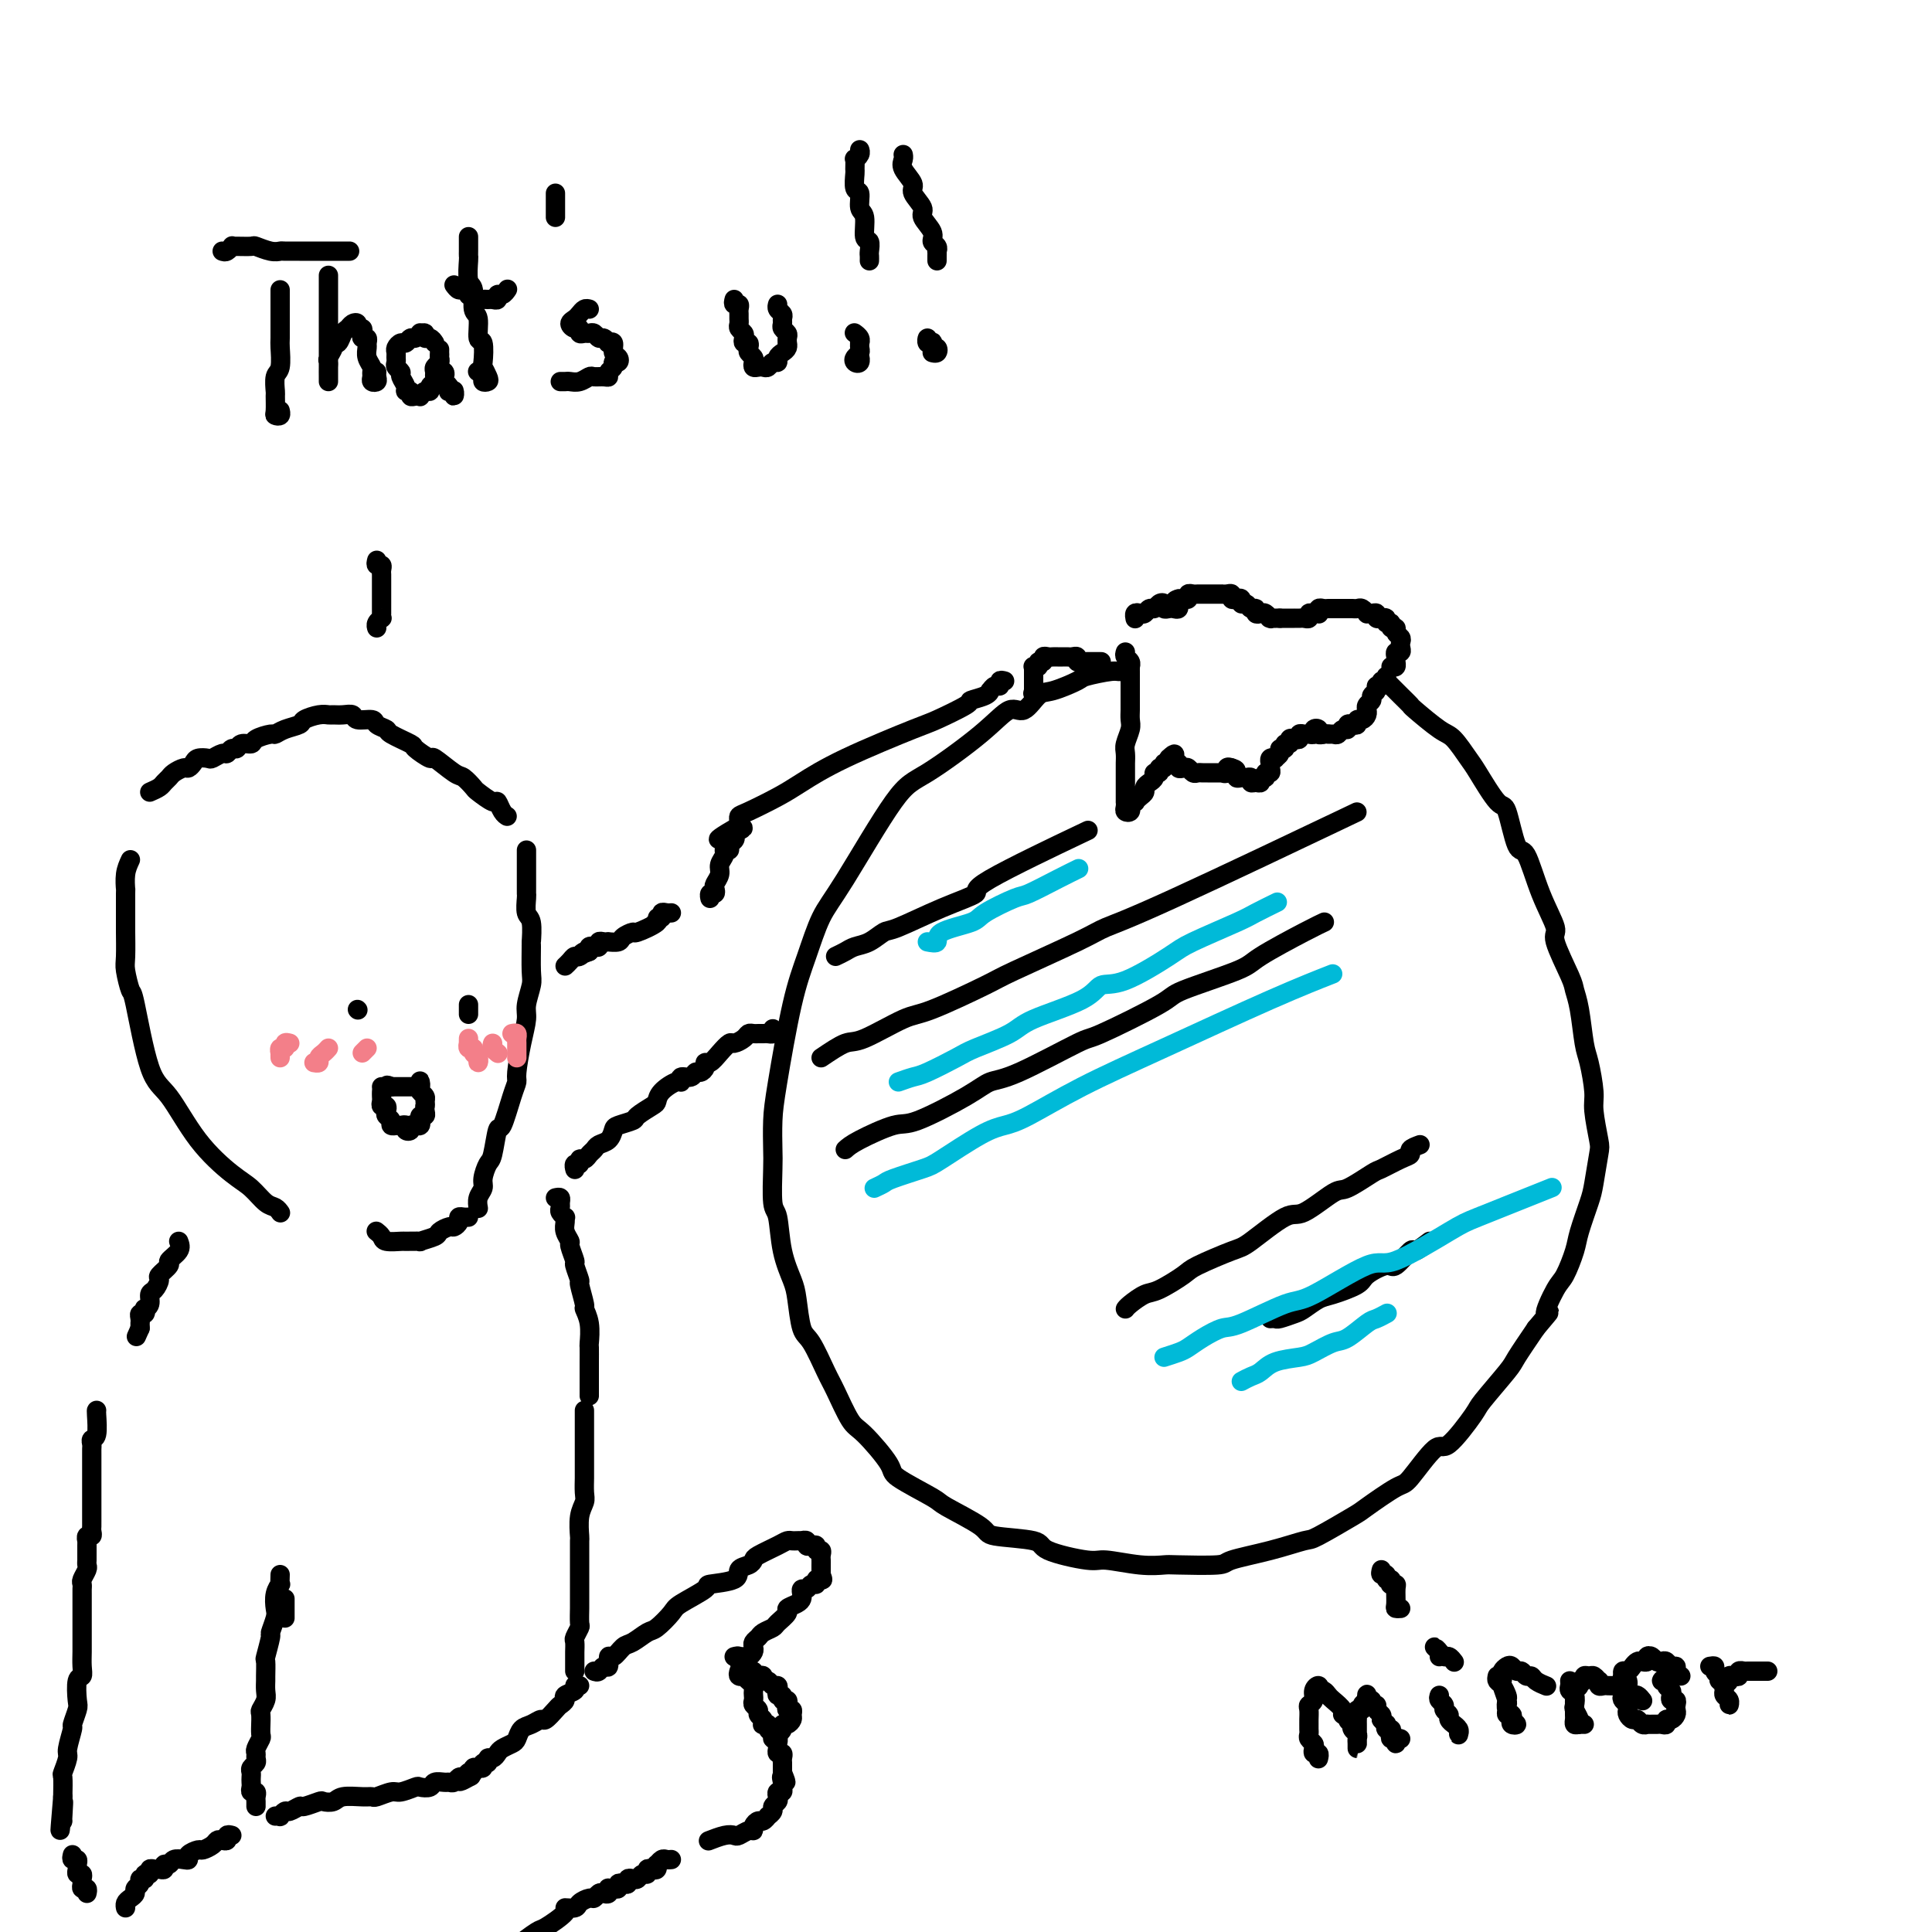 <svg viewBox='0 0 400 400' version='1.1' xmlns='http://www.w3.org/2000/svg' xmlns:xlink='http://www.w3.org/1999/xlink'><g fill='none' stroke='#000000' stroke-width='4' stroke-linecap='round' stroke-linejoin='round'><path d='M234,138c-0.764,0.449 -1.528,0.898 -2,1c-0.472,0.102 -0.653,-0.144 -2,0c-1.347,0.144 -3.858,0.678 -5,1c-1.142,0.322 -0.913,0.433 -2,1c-1.087,0.567 -3.491,1.589 -5,2c-1.509,0.411 -2.122,0.211 -3,1c-0.878,0.789 -2.021,2.566 -3,3c-0.979,0.434 -1.794,-0.474 -3,0c-1.206,0.474 -2.801,2.332 -6,5c-3.199,2.668 -8.001,6.147 -11,8c-2.999,1.853 -4.196,2.082 -7,6c-2.804,3.918 -7.217,11.527 -10,16c-2.783,4.473 -3.937,5.811 -5,8c-1.063,2.189 -2.036,5.230 -3,8c-0.964,2.770 -1.918,5.269 -3,10c-1.082,4.731 -2.291,11.695 -3,16c-0.709,4.305 -0.919,5.950 -1,8c-0.081,2.050 -0.034,4.504 0,6c0.034,1.496 0.054,2.035 0,4c-0.054,1.965 -0.183,5.355 0,7c0.183,1.645 0.678,1.544 1,3c0.322,1.456 0.469,4.469 1,7c0.531,2.531 1.445,4.579 2,6c0.555,1.421 0.753,2.215 1,4c0.247,1.785 0.545,4.562 1,6c0.455,1.438 1.067,1.536 2,3c0.933,1.464 2.188,4.294 3,6c0.812,1.706 1.181,2.289 2,4c0.819,1.711 2.087,4.549 3,6c0.913,1.451 1.471,1.513 3,3c1.529,1.487 4.029,4.398 5,6c0.971,1.602 0.414,1.897 2,3c1.586,1.103 5.316,3.016 7,4c1.684,0.984 1.323,1.040 3,2c1.677,0.960 5.391,2.825 7,4c1.609,1.175 1.112,1.659 3,2c1.888,0.341 6.159,0.540 8,1c1.841,0.460 1.250,1.181 3,2c1.750,0.819 5.842,1.736 8,2c2.158,0.264 2.383,-0.125 4,0c1.617,0.125 4.627,0.763 7,1c2.373,0.237 4.109,0.072 5,0c0.891,-0.072 0.936,-0.051 3,0c2.064,0.051 6.148,0.133 8,0c1.852,-0.133 1.474,-0.481 3,-1c1.526,-0.519 4.957,-1.211 8,-2c3.043,-0.789 5.698,-1.676 7,-2c1.302,-0.324 1.252,-0.084 3,-1c1.748,-0.916 5.295,-2.986 7,-4c1.705,-1.014 1.570,-0.970 3,-2c1.430,-1.030 4.426,-3.134 6,-4c1.574,-0.866 1.727,-0.493 3,-2c1.273,-1.507 3.665,-4.894 5,-6c1.335,-1.106 1.612,0.069 3,-1c1.388,-1.069 3.886,-4.380 5,-6c1.114,-1.620 0.845,-1.548 2,-3c1.155,-1.452 3.734,-4.430 5,-6c1.266,-1.570 1.219,-1.734 2,-3c0.781,-1.266 2.391,-3.633 4,-6'/><path d='M318,275c4.378,-5.202 2.324,-2.706 2,-3c-0.324,-0.294 1.083,-3.377 2,-5c0.917,-1.623 1.345,-1.785 2,-3c0.655,-1.215 1.538,-3.481 2,-5c0.462,-1.519 0.503,-2.290 1,-4c0.497,-1.710 1.450,-4.359 2,-6c0.550,-1.641 0.698,-2.274 1,-4c0.302,-1.726 0.757,-4.546 1,-6c0.243,-1.454 0.272,-1.544 0,-3c-0.272,-1.456 -0.846,-4.280 -1,-6c-0.154,-1.720 0.113,-2.338 0,-4c-0.113,-1.662 -0.605,-4.369 -1,-6c-0.395,-1.631 -0.692,-2.185 -1,-4c-0.308,-1.815 -0.626,-4.892 -1,-7c-0.374,-2.108 -0.802,-3.249 -1,-4c-0.198,-0.751 -0.164,-1.114 -1,-3c-0.836,-1.886 -2.541,-5.297 -3,-7c-0.459,-1.703 0.330,-1.698 0,-3c-0.330,-1.302 -1.777,-3.913 -3,-7c-1.223,-3.087 -2.222,-6.652 -3,-8c-0.778,-1.348 -1.334,-0.480 -2,-2c-0.666,-1.520 -1.442,-5.426 -2,-7c-0.558,-1.574 -0.898,-0.814 -2,-2c-1.102,-1.186 -2.965,-4.318 -4,-6c-1.035,-1.682 -1.243,-1.913 -2,-3c-0.757,-1.087 -2.065,-3.029 -3,-4c-0.935,-0.971 -1.498,-0.972 -3,-2c-1.502,-1.028 -3.944,-3.085 -5,-4c-1.056,-0.915 -0.726,-0.689 -1,-1c-0.274,-0.311 -1.151,-1.161 -2,-2c-0.849,-0.839 -1.671,-1.668 -2,-2c-0.329,-0.332 -0.164,-0.166 0,0'/><path d='M233,135c-0.113,0.341 -0.226,0.682 0,1c0.226,0.318 0.793,0.614 1,1c0.207,0.386 0.056,0.861 0,1c-0.056,0.139 -0.015,-0.058 0,0c0.015,0.058 0.004,0.372 0,1c-0.004,0.628 -0.001,1.572 0,2c0.001,0.428 0.001,0.340 0,1c-0.001,0.660 -0.004,2.067 0,3c0.004,0.933 0.015,1.390 0,2c-0.015,0.610 -0.057,1.372 0,2c0.057,0.628 0.211,1.123 0,2c-0.211,0.877 -0.789,2.137 -1,3c-0.211,0.863 -0.057,1.329 0,2c0.057,0.671 0.015,1.545 0,2c-0.015,0.455 -0.004,0.489 0,1c0.004,0.511 0.001,1.500 0,2c-0.001,0.500 -0.000,0.511 0,1c0.000,0.489 0.000,1.454 0,2c-0.000,0.546 -0.001,0.672 0,1c0.001,0.328 0.004,0.860 0,1c-0.004,0.140 -0.015,-0.110 0,0c0.015,0.110 0.057,0.580 0,1c-0.057,0.420 -0.212,0.788 0,1c0.212,0.212 0.793,0.267 1,0c0.207,-0.267 0.041,-0.855 0,-1c-0.041,-0.145 0.044,0.154 0,0c-0.044,-0.154 -0.218,-0.762 0,-1c0.218,-0.238 0.828,-0.105 1,0c0.172,0.105 -0.095,0.183 0,0c0.095,-0.183 0.551,-0.626 1,-1c0.449,-0.374 0.890,-0.679 1,-1c0.110,-0.321 -0.110,-0.659 0,-1c0.110,-0.341 0.550,-0.684 1,-1c0.450,-0.316 0.909,-0.605 1,-1c0.091,-0.395 -0.187,-0.894 0,-1c0.187,-0.106 0.838,0.183 1,0c0.162,-0.183 -0.167,-0.836 0,-1c0.167,-0.164 0.828,0.162 1,0c0.172,-0.162 -0.146,-0.813 0,-1c0.146,-0.187 0.756,0.089 1,0c0.244,-0.089 0.122,-0.545 0,-1'/><path d='M242,157c1.636,-1.612 1.226,-0.642 1,0c-0.226,0.642 -0.268,0.956 0,1c0.268,0.044 0.845,-0.180 1,0c0.155,0.180 -0.113,0.766 0,1c0.113,0.234 0.608,0.115 1,0c0.392,-0.115 0.682,-0.227 1,0c0.318,0.227 0.663,0.793 1,1c0.337,0.207 0.667,0.055 1,0c0.333,-0.055 0.668,-0.015 1,0c0.332,0.015 0.662,0.004 1,0c0.338,-0.004 0.683,0.000 1,0c0.317,-0.000 0.607,-0.005 1,0c0.393,0.005 0.890,0.020 1,0c0.110,-0.020 -0.167,-0.076 0,0c0.167,0.076 0.780,0.283 1,0c0.220,-0.283 0.049,-1.055 0,-1c-0.049,0.055 0.025,0.938 0,1c-0.025,0.062 -0.150,-0.697 0,-1c0.150,-0.303 0.575,-0.152 1,0'/><path d='M255,159c1.947,0.552 0.314,0.933 0,1c-0.314,0.067 0.690,-0.179 1,0c0.310,0.179 -0.075,0.784 0,1c0.075,0.216 0.611,0.044 1,0c0.389,-0.044 0.630,0.042 1,0c0.370,-0.042 0.869,-0.211 1,0c0.131,0.211 -0.104,0.804 0,1c0.104,0.196 0.549,-0.004 1,0c0.451,0.004 0.909,0.212 1,0c0.091,-0.212 -0.186,-0.844 0,-1c0.186,-0.156 0.834,0.164 1,0c0.166,-0.164 -0.151,-0.814 0,-1c0.151,-0.186 0.772,0.090 1,0c0.228,-0.090 0.065,-0.546 0,-1c-0.065,-0.454 -0.033,-0.906 0,-1c0.033,-0.094 0.065,0.168 0,0c-0.065,-0.168 -0.229,-0.767 0,-1c0.229,-0.233 0.850,-0.100 1,0c0.150,0.100 -0.171,0.166 0,0c0.171,-0.166 0.834,-0.565 1,-1c0.166,-0.435 -0.167,-0.905 0,-1c0.167,-0.095 0.832,0.184 1,0c0.168,-0.184 -0.161,-0.833 0,-1c0.161,-0.167 0.813,0.148 1,0c0.187,-0.148 -0.090,-0.757 0,-1c0.090,-0.243 0.549,-0.118 1,0c0.451,0.118 0.896,0.229 1,0c0.104,-0.229 -0.131,-0.797 0,-1c0.131,-0.203 0.627,-0.041 1,0c0.373,0.041 0.621,-0.038 1,0c0.379,0.038 0.889,0.192 1,0c0.111,-0.192 -0.176,-0.732 0,-1c0.176,-0.268 0.817,-0.264 1,0c0.183,0.264 -0.090,0.790 0,1c0.090,0.210 0.545,0.105 1,0'/><path d='M274,152c1.262,-0.150 0.916,-0.025 1,0c0.084,0.025 0.596,-0.050 1,0c0.404,0.050 0.699,0.223 1,0c0.301,-0.223 0.606,-0.843 1,-1c0.394,-0.157 0.875,0.150 1,0c0.125,-0.150 -0.107,-0.757 0,-1c0.107,-0.243 0.554,-0.120 1,0c0.446,0.120 0.890,0.239 1,0c0.110,-0.239 -0.114,-0.835 0,-1c0.114,-0.165 0.567,0.100 1,0c0.433,-0.100 0.847,-0.566 1,-1c0.153,-0.434 0.045,-0.837 0,-1c-0.045,-0.163 -0.027,-0.085 0,0c0.027,0.085 0.064,0.178 0,0c-0.064,-0.178 -0.228,-0.626 0,-1c0.228,-0.374 0.850,-0.673 1,-1c0.150,-0.327 -0.171,-0.680 0,-1c0.171,-0.320 0.834,-0.607 1,-1c0.166,-0.393 -0.166,-0.894 0,-1c0.166,-0.106 0.829,0.181 1,0c0.171,-0.181 -0.150,-0.832 0,-1c0.150,-0.168 0.771,0.147 1,0c0.229,-0.147 0.065,-0.756 0,-1c-0.065,-0.244 -0.033,-0.122 0,0'/><path d='M288,138c0.425,0.091 0.850,0.183 1,0c0.150,-0.183 0.026,-0.640 0,-1c-0.026,-0.360 0.045,-0.621 0,-1c-0.045,-0.379 -0.207,-0.875 0,-1c0.207,-0.125 0.783,0.122 1,0c0.217,-0.122 0.073,-0.611 0,-1c-0.073,-0.389 -0.076,-0.678 0,-1c0.076,-0.322 0.232,-0.679 0,-1c-0.232,-0.321 -0.851,-0.607 -1,-1c-0.149,-0.393 0.171,-0.894 0,-1c-0.171,-0.106 -0.835,0.182 -1,0c-0.165,-0.182 0.167,-0.834 0,-1c-0.167,-0.166 -0.833,0.153 -1,0c-0.167,-0.153 0.166,-0.777 0,-1c-0.166,-0.223 -0.832,-0.046 -1,0c-0.168,0.046 0.161,-0.041 0,0c-0.161,0.041 -0.813,0.208 -1,0c-0.187,-0.208 0.090,-0.792 0,-1c-0.090,-0.208 -0.549,-0.042 -1,0c-0.451,0.042 -0.894,-0.041 -1,0c-0.106,0.041 0.126,0.207 0,0c-0.126,-0.207 -0.611,-0.788 -1,-1c-0.389,-0.212 -0.682,-0.057 -1,0c-0.318,0.057 -0.663,0.015 -1,0c-0.337,-0.015 -0.668,-0.004 -1,0c-0.332,0.004 -0.666,0.001 -1,0c-0.334,-0.001 -0.668,-0.001 -1,0c-0.332,0.001 -0.664,0.004 -1,0c-0.336,-0.004 -0.678,-0.015 -1,0c-0.322,0.015 -0.625,0.057 -1,0c-0.375,-0.057 -0.822,-0.212 -1,0c-0.178,0.212 -0.085,0.793 0,1c0.085,0.207 0.163,0.041 0,0c-0.163,-0.041 -0.568,0.041 -1,0c-0.432,-0.041 -0.890,-0.207 -1,0c-0.110,0.207 0.129,0.788 0,1c-0.129,0.212 -0.626,0.057 -1,0c-0.374,-0.057 -0.625,-0.015 -1,0c-0.375,0.015 -0.874,0.004 -1,0c-0.126,-0.004 0.121,-0.001 0,0c-0.121,0.001 -0.609,0.000 -1,0c-0.391,-0.000 -0.683,-0.000 -1,0c-0.317,0.000 -0.658,0.000 -1,0'/><path d='M265,128c-3.415,-0.001 -1.454,-0.004 -1,0c0.454,0.004 -0.599,0.015 -1,0c-0.401,-0.015 -0.150,-0.055 0,0c0.150,0.055 0.199,0.207 0,0c-0.199,-0.207 -0.645,-0.772 -1,-1c-0.355,-0.228 -0.620,-0.118 -1,0c-0.380,0.118 -0.876,0.243 -1,0c-0.124,-0.243 0.125,-0.853 0,-1c-0.125,-0.147 -0.625,0.171 -1,0c-0.375,-0.171 -0.626,-0.829 -1,-1c-0.374,-0.171 -0.870,0.147 -1,0c-0.130,-0.147 0.106,-0.757 0,-1c-0.106,-0.243 -0.554,-0.118 -1,0c-0.446,0.118 -0.889,0.228 -1,0c-0.111,-0.228 0.111,-0.793 0,-1c-0.111,-0.207 -0.555,-0.055 -1,0c-0.445,0.055 -0.893,0.015 -1,0c-0.107,-0.015 0.126,-0.004 0,0c-0.126,0.004 -0.611,0.001 -1,0c-0.389,-0.001 -0.681,0.000 -1,0c-0.319,-0.000 -0.664,-0.001 -1,0c-0.336,0.001 -0.664,0.004 -1,0c-0.336,-0.004 -0.682,-0.015 -1,0c-0.318,0.015 -0.610,0.057 -1,0c-0.390,-0.057 -0.878,-0.211 -1,0c-0.122,0.211 0.121,0.788 0,1c-0.121,0.212 -0.606,0.061 -1,0c-0.394,-0.061 -0.697,-0.030 -1,0'/><path d='M244,124c-1.543,0.397 -0.402,0.891 0,1c0.402,0.109 0.065,-0.166 0,0c-0.065,0.166 0.141,0.773 0,1c-0.141,0.227 -0.629,0.074 -1,0c-0.371,-0.074 -0.624,-0.068 -1,0c-0.376,0.068 -0.874,0.199 -1,0c-0.126,-0.199 0.121,-0.729 0,-1c-0.121,-0.271 -0.610,-0.283 -1,0c-0.390,0.283 -0.683,0.859 -1,1c-0.317,0.141 -0.659,-0.155 -1,0c-0.341,0.155 -0.680,0.759 -1,1c-0.320,0.241 -0.622,0.117 -1,0c-0.378,-0.117 -0.833,-0.227 -1,0c-0.167,0.227 -0.045,0.792 0,1c0.045,0.208 0.013,0.059 0,0c-0.013,-0.059 -0.006,-0.030 0,0'/><path d='M228,137c-0.331,-0.000 -0.662,-0.000 -1,0c-0.338,0.000 -0.683,0.001 -1,0c-0.317,-0.001 -0.606,-0.004 -1,0c-0.394,0.004 -0.893,0.015 -1,0c-0.107,-0.015 0.179,-0.057 0,0c-0.179,0.057 -0.821,0.211 -1,0c-0.179,-0.211 0.107,-0.789 0,-1c-0.107,-0.211 -0.606,-0.057 -1,0c-0.394,0.057 -0.683,0.015 -1,0c-0.317,-0.015 -0.663,-0.005 -1,0c-0.337,0.005 -0.663,0.005 -1,0c-0.337,-0.005 -0.683,-0.017 -1,0c-0.317,0.017 -0.606,0.061 -1,0c-0.394,-0.061 -0.894,-0.227 -1,0c-0.106,0.227 0.182,0.846 0,1c-0.182,0.154 -0.833,-0.156 -1,0c-0.167,0.156 0.151,0.777 0,1c-0.151,0.223 -0.773,0.049 -1,0c-0.227,-0.049 -0.061,0.028 0,0c0.061,-0.028 0.016,-0.162 0,0c-0.016,0.162 -0.004,0.621 0,1c0.004,0.379 0.001,0.679 0,1c-0.001,0.321 -0.000,0.663 0,1c0.000,0.337 0.000,0.668 0,1c-0.000,0.332 -0.000,0.666 0,1'/><path d='M214,143c-0.311,1.089 -0.089,0.311 0,0c0.089,-0.311 0.044,-0.156 0,0'/><path d='M173,198c0.688,-0.324 1.376,-0.648 2,-1c0.624,-0.352 1.185,-0.734 2,-1c0.815,-0.266 1.885,-0.418 3,-1c1.115,-0.582 2.274,-1.594 3,-2c0.726,-0.406 1.018,-0.205 3,-1c1.982,-0.795 5.656,-2.586 9,-4c3.344,-1.414 6.360,-2.451 7,-3c0.640,-0.549 -1.097,-0.609 3,-3c4.097,-2.391 14.028,-7.112 18,-9c3.972,-1.888 1.986,-0.944 0,0'/><path d='M170,219c1.877,-1.270 3.753,-2.540 5,-3c1.247,-0.460 1.864,-0.111 4,-1c2.136,-0.889 5.790,-3.015 8,-4c2.210,-0.985 2.977,-0.830 6,-2c3.023,-1.170 8.304,-3.665 11,-5c2.696,-1.335 2.809,-1.509 6,-3c3.191,-1.491 9.460,-4.297 13,-6c3.540,-1.703 4.351,-2.302 6,-3c1.649,-0.698 4.136,-1.496 14,-6c9.864,-4.504 27.104,-12.716 34,-16c6.896,-3.284 3.448,-1.642 0,0'/><path d='M175,238c0.555,-0.502 1.110,-1.003 3,-2c1.890,-0.997 5.116,-2.489 7,-3c1.884,-0.511 2.425,-0.040 5,-1c2.575,-0.960 7.183,-3.352 10,-5c2.817,-1.648 3.841,-2.553 5,-3c1.159,-0.447 2.451,-0.435 6,-2c3.549,-1.565 9.354,-4.706 12,-6c2.646,-1.294 2.134,-0.742 5,-2c2.866,-1.258 9.109,-4.326 12,-6c2.891,-1.674 2.428,-1.955 5,-3c2.572,-1.045 8.178,-2.855 11,-4c2.822,-1.145 2.859,-1.627 5,-3c2.141,-1.373 6.384,-3.639 9,-5c2.616,-1.361 3.605,-1.817 4,-2c0.395,-0.183 0.198,-0.091 0,0'/><path d='M294,237c-0.875,0.324 -1.750,0.648 -2,1c-0.250,0.352 0.126,0.733 0,1c-0.126,0.267 -0.754,0.421 -2,1c-1.246,0.579 -3.111,1.582 -4,2c-0.889,0.418 -0.803,0.251 -2,1c-1.197,0.749 -3.676,2.414 -5,3c-1.324,0.586 -1.494,0.091 -3,1c-1.506,0.909 -4.347,3.220 -6,4c-1.653,0.780 -2.117,0.028 -4,1c-1.883,0.972 -5.187,3.669 -7,5c-1.813,1.331 -2.137,1.297 -4,2c-1.863,0.703 -5.266,2.142 -7,3c-1.734,0.858 -1.799,1.134 -3,2c-1.201,0.866 -3.537,2.323 -5,3c-1.463,0.677 -2.052,0.573 -3,1c-0.948,0.427 -2.255,1.384 -3,2c-0.745,0.616 -0.927,0.890 -1,1c-0.073,0.110 -0.036,0.055 0,0'/><path d='M296,257c-1.238,0.940 -2.475,1.880 -3,2c-0.525,0.120 -0.336,-0.579 -1,0c-0.664,0.579 -2.180,2.435 -3,3c-0.820,0.565 -0.942,-0.162 -2,0c-1.058,0.162 -3.050,1.213 -4,2c-0.950,0.787 -0.858,1.310 -2,2c-1.142,0.690 -3.518,1.548 -5,2c-1.482,0.452 -2.070,0.499 -3,1c-0.930,0.501 -2.200,1.455 -3,2c-0.800,0.545 -1.129,0.682 -2,1c-0.871,0.318 -2.285,0.817 -3,1c-0.715,0.183 -0.731,0.049 -1,0c-0.269,-0.049 -0.791,-0.014 -1,0c-0.209,0.014 -0.104,0.007 0,0'/><path d='M208,141c-0.445,-0.122 -0.890,-0.244 -1,0c-0.110,0.244 0.113,0.853 0,1c-0.113,0.147 -0.564,-0.167 -1,0c-0.436,0.167 -0.857,0.816 -1,1c-0.143,0.184 -0.006,-0.098 0,0c0.006,0.098 -0.117,0.575 -1,1c-0.883,0.425 -2.526,0.797 -3,1c-0.474,0.203 0.222,0.235 -1,1c-1.222,0.765 -4.361,2.262 -6,3c-1.639,0.738 -1.776,0.716 -5,2c-3.224,1.284 -9.533,3.874 -14,6c-4.467,2.126 -7.092,3.788 -9,5c-1.908,1.212 -3.100,1.974 -5,3c-1.900,1.026 -4.509,2.316 -6,3c-1.491,0.684 -1.863,0.761 -2,1c-0.137,0.239 -0.039,0.640 0,1c0.039,0.360 0.020,0.680 0,1'/><path d='M153,171c-8.449,4.880 -2.072,2.081 0,1c2.072,-1.081 -0.162,-0.443 -1,0c-0.838,0.443 -0.281,0.693 0,1c0.281,0.307 0.287,0.673 0,1c-0.287,0.327 -0.865,0.615 -1,1c-0.135,0.385 0.175,0.865 0,1c-0.175,0.135 -0.835,-0.076 -1,0c-0.165,0.076 0.166,0.440 0,1c-0.166,0.560 -0.828,1.317 -1,2c-0.172,0.683 0.146,1.292 0,2c-0.146,0.708 -0.757,1.514 -1,2c-0.243,0.486 -0.118,0.652 0,1c0.118,0.348 0.227,0.877 0,1c-0.227,0.123 -0.792,-0.159 -1,0c-0.208,0.159 -0.059,0.760 0,1c0.059,0.240 0.030,0.120 0,0'/><path d='M139,189c-0.299,0.031 -0.598,0.063 -1,0c-0.402,-0.063 -0.907,-0.219 -1,0c-0.093,0.219 0.226,0.814 0,1c-0.226,0.186 -0.996,-0.039 -1,0c-0.004,0.039 0.757,0.340 0,1c-0.757,0.660 -3.034,1.680 -4,2c-0.966,0.320 -0.622,-0.058 -1,0c-0.378,0.058 -1.477,0.552 -2,1c-0.523,0.448 -0.470,0.851 -1,1c-0.530,0.149 -1.644,0.044 -2,0c-0.356,-0.044 0.045,-0.026 0,0c-0.045,0.026 -0.538,0.059 -1,0c-0.462,-0.059 -0.895,-0.209 -1,0c-0.105,0.209 0.116,0.778 0,1c-0.116,0.222 -0.570,0.098 -1,0c-0.430,-0.098 -0.837,-0.171 -1,0c-0.163,0.171 -0.081,0.585 0,1'/><path d='M122,197c-2.809,1.174 -1.331,0.108 -1,0c0.331,-0.108 -0.486,0.742 -1,1c-0.514,0.258 -0.725,-0.075 -1,0c-0.275,0.075 -0.612,0.559 -1,1c-0.388,0.441 -0.825,0.840 -1,1c-0.175,0.160 -0.087,0.080 0,0'/><path d='M27,178c-0.423,0.912 -0.845,1.823 -1,3c-0.155,1.177 -0.041,2.619 0,3c0.041,0.381 0.010,-0.301 0,1c-0.010,1.301 0.001,4.584 0,6c-0.001,1.416 -0.013,0.963 0,2c0.013,1.037 0.050,3.563 0,5c-0.050,1.437 -0.189,1.787 0,3c0.189,1.213 0.704,3.291 1,4c0.296,0.709 0.372,0.049 1,3c0.628,2.951 1.809,9.513 3,13c1.191,3.487 2.392,3.897 4,6c1.608,2.103 3.625,5.897 6,9c2.375,3.103 5.109,5.515 7,7c1.891,1.485 2.938,2.044 4,3c1.062,0.956 2.140,2.308 3,3c0.860,0.692 1.501,0.725 2,1c0.499,0.275 0.857,0.793 1,1c0.143,0.207 0.072,0.104 0,0'/><path d='M31,164c0.758,-0.334 1.516,-0.668 2,-1c0.484,-0.332 0.693,-0.663 1,-1c0.307,-0.337 0.713,-0.682 1,-1c0.287,-0.318 0.457,-0.611 1,-1c0.543,-0.389 1.459,-0.875 2,-1c0.541,-0.125 0.707,0.111 1,0c0.293,-0.111 0.712,-0.570 1,-1c0.288,-0.430 0.444,-0.832 1,-1c0.556,-0.168 1.511,-0.102 2,0c0.489,0.102 0.513,0.239 1,0c0.487,-0.239 1.439,-0.852 2,-1c0.561,-0.148 0.732,0.171 1,0c0.268,-0.171 0.633,-0.833 1,-1c0.367,-0.167 0.736,0.162 1,0c0.264,-0.162 0.423,-0.813 1,-1c0.577,-0.187 1.571,0.091 2,0c0.429,-0.091 0.294,-0.549 1,-1c0.706,-0.451 2.253,-0.894 3,-1c0.747,-0.106 0.693,0.126 1,0c0.307,-0.126 0.975,-0.608 2,-1c1.025,-0.392 2.406,-0.694 3,-1c0.594,-0.306 0.399,-0.618 1,-1c0.601,-0.382 1.997,-0.836 3,-1c1.003,-0.164 1.615,-0.040 2,0c0.385,0.040 0.545,-0.004 1,0c0.455,0.004 1.206,0.057 2,0c0.794,-0.057 1.632,-0.222 2,0c0.368,0.222 0.266,0.832 1,1c0.734,0.168 2.302,-0.106 3,0c0.698,0.106 0.524,0.590 1,1c0.476,0.410 1.603,0.745 2,1c0.397,0.255 0.064,0.430 1,1c0.936,0.570 3.140,1.537 4,2c0.860,0.463 0.376,0.423 1,1c0.624,0.577 2.357,1.769 3,2c0.643,0.231 0.198,-0.501 1,0c0.802,0.501 2.852,2.233 4,3c1.148,0.767 1.393,0.568 2,1c0.607,0.432 1.577,1.495 2,2c0.423,0.505 0.299,0.451 1,1c0.701,0.549 2.226,1.702 3,2c0.774,0.298 0.795,-0.260 1,0c0.205,0.260 0.594,1.339 1,2c0.406,0.661 0.830,0.903 1,1c0.170,0.097 0.085,0.048 0,0'/><path d='M109,176c-0.000,0.333 -0.000,0.667 0,1c0.000,0.333 0.000,0.667 0,1c-0.000,0.333 -0.000,0.667 0,1c0.000,0.333 0.000,0.667 0,1c-0.000,0.333 -0.000,0.667 0,1c0.000,0.333 0.000,0.665 0,1c-0.000,0.335 -0.001,0.675 0,1c0.001,0.325 0.004,0.637 0,1c-0.004,0.363 -0.015,0.778 0,1c0.015,0.222 0.057,0.251 0,1c-0.057,0.749 -0.212,2.217 0,3c0.212,0.783 0.790,0.879 1,2c0.210,1.121 0.052,3.266 0,4c-0.052,0.734 0.001,0.057 0,1c-0.001,0.943 -0.055,3.506 0,5c0.055,1.494 0.221,1.920 0,3c-0.221,1.080 -0.829,2.814 -1,4c-0.171,1.186 0.096,1.826 0,3c-0.096,1.174 -0.554,2.884 -1,5c-0.446,2.116 -0.879,4.639 -1,6c-0.121,1.361 0.070,1.559 0,2c-0.070,0.441 -0.400,1.124 -1,3c-0.600,1.876 -1.471,4.943 -2,6c-0.529,1.057 -0.715,0.103 -1,1c-0.285,0.897 -0.669,3.643 -1,5c-0.331,1.357 -0.611,1.324 -1,2c-0.389,0.676 -0.889,2.062 -1,3c-0.111,0.938 0.166,1.427 0,2c-0.166,0.573 -0.775,1.231 -1,2c-0.225,0.769 -0.064,1.648 0,2c0.064,0.352 0.032,0.176 0,0'/><path d='M97,252c-0.302,0.022 -0.605,0.043 -1,0c-0.395,-0.043 -0.884,-0.152 -1,0c-0.116,0.152 0.140,0.565 0,1c-0.140,0.435 -0.677,0.891 -1,1c-0.323,0.109 -0.434,-0.128 -1,0c-0.566,0.128 -1.588,0.623 -2,1c-0.412,0.377 -0.213,0.637 -1,1c-0.787,0.363 -2.561,0.830 -3,1c-0.439,0.170 0.458,0.043 0,0c-0.458,-0.043 -2.270,-0.001 -3,0c-0.730,0.001 -0.378,-0.038 -1,0c-0.622,0.038 -2.218,0.155 -3,0c-0.782,-0.155 -0.749,-0.580 -1,-1c-0.251,-0.420 -0.786,-0.834 -1,-1c-0.214,-0.166 -0.107,-0.083 0,0'/><path d='M74,209c0.000,0.000 0.100,0.100 0.1,0.1'/><path d='M97,208c0.000,0.311 0.000,0.622 0,1c0.000,0.378 0.000,0.822 0,1c0.000,0.178 0.000,0.089 0,0'/><path d='M79,226c-0.008,0.341 -0.016,0.683 0,1c0.016,0.317 0.056,0.610 0,1c-0.056,0.390 -0.207,0.878 0,1c0.207,0.122 0.772,-0.121 1,0c0.228,0.121 0.118,0.607 0,1c-0.118,0.393 -0.242,0.694 0,1c0.242,0.306 0.852,0.618 1,1c0.148,0.382 -0.167,0.833 0,1c0.167,0.167 0.814,0.048 1,0c0.186,-0.048 -0.090,-0.026 0,0c0.090,0.026 0.545,0.056 1,0c0.455,-0.056 0.911,-0.197 1,0c0.089,0.197 -0.187,0.732 0,1c0.187,0.268 0.839,0.269 1,0c0.161,-0.269 -0.167,-0.808 0,-1c0.167,-0.192 0.830,-0.036 1,0c0.170,0.036 -0.152,-0.047 0,0c0.152,0.047 0.776,0.224 1,0c0.224,-0.224 0.046,-0.847 0,-1c-0.046,-0.153 0.040,0.166 0,0c-0.040,-0.166 -0.207,-0.818 0,-1c0.207,-0.182 0.786,0.105 1,0c0.214,-0.105 0.061,-0.601 0,-1c-0.061,-0.399 -0.031,-0.699 0,-1'/><path d='M88,229c0.138,-0.798 -0.015,-0.792 0,-1c0.015,-0.208 0.200,-0.631 0,-1c-0.200,-0.369 -0.785,-0.683 -1,-1c-0.215,-0.317 -0.061,-0.635 0,-1c0.061,-0.365 0.027,-0.777 0,-1c-0.027,-0.223 -0.049,-0.256 0,0c0.049,0.256 0.168,0.801 0,1c-0.168,0.199 -0.622,0.053 -1,0c-0.378,-0.053 -0.679,-0.014 -1,0c-0.321,0.014 -0.663,0.004 -1,0c-0.337,-0.004 -0.668,-0.001 -1,0c-0.332,0.001 -0.666,0.000 -1,0c-0.334,-0.000 -0.667,-0.000 -1,0'/><path d='M81,225c-1.250,-0.619 -0.875,-0.167 -1,0c-0.125,0.167 -0.750,0.048 -1,0c-0.250,-0.048 -0.125,-0.024 0,0'/></g>
<g fill='none' stroke='#F37F89' stroke-width='4' stroke-linecap='round' stroke-linejoin='round'><path d='M60,216c-0.453,-0.122 -0.906,-0.244 -1,0c-0.094,0.244 0.171,0.854 0,1c-0.171,0.146 -0.778,-0.171 -1,0c-0.222,0.171 -0.060,0.829 0,1c0.060,0.171 0.016,-0.146 0,0c-0.016,0.146 -0.005,0.756 0,1c0.005,0.244 0.002,0.122 0,0'/><path d='M68,217c-0.301,0.340 -0.603,0.679 -1,1c-0.397,0.321 -0.890,0.622 -1,1c-0.110,0.378 0.163,0.833 0,1c-0.163,0.167 -0.761,0.048 -1,0c-0.239,-0.048 -0.120,-0.024 0,0'/><path d='M76,217c-0.417,0.417 -0.833,0.833 -1,1c-0.167,0.167 -0.083,0.083 0,0'/><path d='M97,215c-0.009,0.455 -0.017,0.910 0,1c0.017,0.090 0.061,-0.184 0,0c-0.061,0.184 -0.227,0.824 0,1c0.227,0.176 0.845,-0.114 1,0c0.155,0.114 -0.155,0.633 0,1c0.155,0.367 0.773,0.583 1,1c0.227,0.417 0.061,1.035 0,1c-0.061,-0.035 -0.017,-0.724 0,-1c0.017,-0.276 0.009,-0.138 0,0'/><path d='M102,216c-0.111,0.311 -0.222,0.622 0,1c0.222,0.378 0.778,0.822 1,1c0.222,0.178 0.111,0.089 0,0'/><path d='M106,214c0.423,-0.089 0.845,-0.179 1,0c0.155,0.179 0.041,0.626 0,1c-0.041,0.374 -0.011,0.675 0,1c0.011,0.325 0.003,0.675 0,1c-0.003,0.325 -0.001,0.626 0,1c0.001,0.374 0.000,0.821 0,1c-0.000,0.179 -0.000,0.089 0,0'/></g>
<g fill='none' stroke='#000000' stroke-width='4' stroke-linecap='round' stroke-linejoin='round'><path d='M160,213c0.089,0.423 0.179,0.846 0,1c-0.179,0.154 -0.626,0.041 -1,0c-0.374,-0.041 -0.677,-0.008 -1,0c-0.323,0.008 -0.668,-0.008 -1,0c-0.332,0.008 -0.651,0.039 -1,0c-0.349,-0.039 -0.726,-0.149 -1,0c-0.274,0.149 -0.444,0.555 -1,1c-0.556,0.445 -1.498,0.927 -2,1c-0.502,0.073 -0.565,-0.265 -1,0c-0.435,0.265 -1.244,1.133 -2,2c-0.756,0.867 -1.460,1.734 -2,2c-0.540,0.266 -0.917,-0.068 -1,0c-0.083,0.068 0.128,0.539 0,1c-0.128,0.461 -0.594,0.912 -1,1c-0.406,0.088 -0.751,-0.188 -1,0c-0.249,0.188 -0.403,0.841 -1,1c-0.597,0.159 -1.638,-0.175 -2,0c-0.362,0.175 -0.045,0.858 0,1c0.045,0.142 -0.181,-0.256 -1,0c-0.819,0.256 -2.231,1.168 -3,2c-0.769,0.832 -0.896,1.585 -1,2c-0.104,0.415 -0.185,0.491 -1,1c-0.815,0.509 -2.364,1.449 -3,2c-0.636,0.551 -0.359,0.711 -1,1c-0.641,0.289 -2.199,0.707 -3,1c-0.801,0.293 -0.845,0.459 -1,1c-0.155,0.541 -0.423,1.455 -1,2c-0.577,0.545 -1.465,0.719 -2,1c-0.535,0.281 -0.717,0.668 -1,1c-0.283,0.332 -0.668,0.610 -1,1c-0.332,0.390 -0.611,0.893 -1,1c-0.389,0.107 -0.889,-0.181 -1,0c-0.111,0.181 0.166,0.832 0,1c-0.166,0.168 -0.775,-0.147 -1,0c-0.225,0.147 -0.064,0.756 0,1c0.064,0.244 0.032,0.122 0,0'/><path d='M115,248c0.425,-0.089 0.850,-0.178 1,0c0.150,0.178 0.026,0.621 0,1c-0.026,0.379 0.046,0.692 0,1c-0.046,0.308 -0.210,0.610 0,1c0.210,0.390 0.792,0.868 1,1c0.208,0.132 0.040,-0.083 0,0c-0.040,0.083 0.046,0.464 0,1c-0.046,0.536 -0.224,1.226 0,2c0.224,0.774 0.849,1.630 1,2c0.151,0.370 -0.171,0.253 0,1c0.171,0.747 0.834,2.358 1,3c0.166,0.642 -0.167,0.314 0,1c0.167,0.686 0.833,2.387 1,3c0.167,0.613 -0.166,0.137 0,1c0.166,0.863 0.829,3.066 1,4c0.171,0.934 -0.150,0.600 0,1c0.150,0.400 0.772,1.534 1,3c0.228,1.466 0.061,3.265 0,4c-0.061,0.735 -0.016,0.406 0,1c0.016,0.594 0.004,2.110 0,3c-0.004,0.890 -0.001,1.153 0,2c0.001,0.847 0.000,2.279 0,3c-0.000,0.721 -0.000,0.733 0,1c0.000,0.267 0.000,0.791 0,1c-0.000,0.209 -0.000,0.105 0,0'/><path d='M37,257c0.243,0.634 0.486,1.268 0,2c-0.486,0.732 -1.702,1.562 -2,2c-0.298,0.438 0.323,0.484 0,1c-0.323,0.516 -1.588,1.504 -2,2c-0.412,0.496 0.030,0.501 0,1c-0.030,0.499 -0.530,1.492 -1,2c-0.470,0.508 -0.910,0.533 -1,1c-0.090,0.467 0.168,1.378 0,2c-0.168,0.622 -0.763,0.954 -1,1c-0.237,0.046 -0.116,-0.194 0,0c0.116,0.194 0.227,0.822 0,1c-0.227,0.178 -0.793,-0.093 -1,0c-0.207,0.093 -0.056,0.551 0,1c0.056,0.449 0.015,0.890 0,1c-0.015,0.110 -0.004,-0.111 0,0c0.004,0.111 0.002,0.556 0,1'/><path d='M29,275c-1.333,3.000 -0.667,1.500 0,0'/><path d='M123,346c0.341,0.131 0.682,0.261 1,0c0.318,-0.261 0.613,-0.914 1,-1c0.387,-0.086 0.865,0.396 1,0c0.135,-0.396 -0.073,-1.668 0,-2c0.073,-0.332 0.427,0.278 1,0c0.573,-0.278 1.366,-1.444 2,-2c0.634,-0.556 1.111,-0.504 2,-1c0.889,-0.496 2.191,-1.541 3,-2c0.809,-0.459 1.126,-0.333 2,-1c0.874,-0.667 2.305,-2.128 3,-3c0.695,-0.872 0.654,-1.154 2,-2c1.346,-0.846 4.080,-2.254 5,-3c0.920,-0.746 0.026,-0.830 1,-1c0.974,-0.170 3.816,-0.426 5,-1c1.184,-0.574 0.709,-1.467 1,-2c0.291,-0.533 1.349,-0.707 2,-1c0.651,-0.293 0.895,-0.705 1,-1c0.105,-0.295 0.069,-0.471 1,-1c0.931,-0.529 2.828,-1.410 4,-2c1.172,-0.590 1.619,-0.890 2,-1c0.381,-0.110 0.694,-0.030 1,0c0.306,0.030 0.603,0.012 1,0c0.397,-0.012 0.894,-0.017 1,0c0.106,0.017 -0.178,0.056 0,0c0.178,-0.056 0.817,-0.207 1,0c0.183,0.207 -0.091,0.773 0,1c0.091,0.227 0.546,0.116 1,0c0.454,-0.116 0.906,-0.238 1,0c0.094,0.238 -0.171,0.837 0,1c0.171,0.163 0.778,-0.111 1,0c0.222,0.111 0.060,0.607 0,1c-0.060,0.393 -0.016,0.683 0,1c0.016,0.317 0.004,0.662 0,1c-0.004,0.338 -0.001,0.668 0,1c0.001,0.332 0.001,0.666 0,1'/><path d='M170,326c0.528,1.327 0.349,1.144 0,1c-0.349,-0.144 -0.868,-0.250 -1,0c-0.132,0.250 0.122,0.854 0,1c-0.122,0.146 -0.621,-0.168 -1,0c-0.379,0.168 -0.639,0.819 -1,1c-0.361,0.181 -0.823,-0.106 -1,0c-0.177,0.106 -0.070,0.605 0,1c0.070,0.395 0.103,0.687 0,1c-0.103,0.313 -0.341,0.647 -1,1c-0.659,0.353 -1.738,0.724 -2,1c-0.262,0.276 0.295,0.455 0,1c-0.295,0.545 -1.442,1.455 -2,2c-0.558,0.545 -0.528,0.723 -1,1c-0.472,0.277 -1.446,0.651 -2,1c-0.554,0.349 -0.687,0.672 -1,1c-0.313,0.328 -0.806,0.662 -1,1c-0.194,0.338 -0.091,0.679 0,1c0.091,0.321 0.169,0.622 0,1c-0.169,0.378 -0.584,0.832 -1,1c-0.416,0.168 -0.833,0.048 -1,0c-0.167,-0.048 -0.083,-0.024 0,0'/><path d='M153,346c-0.119,0.416 -0.238,0.832 0,1c0.238,0.168 0.834,0.086 1,0c0.166,-0.086 -0.099,-0.178 0,0c0.099,0.178 0.563,0.625 1,1c0.437,0.375 0.848,0.678 1,1c0.152,0.322 0.045,0.664 0,1c-0.045,0.336 -0.027,0.668 0,1c0.027,0.332 0.064,0.666 0,1c-0.064,0.334 -0.227,0.668 0,1c0.227,0.332 0.844,0.664 1,1c0.156,0.336 -0.150,0.678 0,1c0.150,0.322 0.757,0.625 1,1c0.243,0.375 0.122,0.821 0,1c-0.122,0.179 -0.244,0.090 0,0c0.244,-0.090 0.854,-0.183 1,0c0.146,0.183 -0.171,0.640 0,1c0.171,0.360 0.831,0.621 1,1c0.169,0.379 -0.152,0.876 0,1c0.152,0.124 0.777,-0.125 1,0c0.223,0.125 0.046,0.625 0,1c-0.046,0.375 0.040,0.625 0,1c-0.040,0.375 -0.207,0.875 0,1c0.207,0.125 0.788,-0.125 1,0c0.212,0.125 0.057,0.625 0,1c-0.057,0.375 -0.015,0.626 0,1c0.015,0.374 0.004,0.870 0,1c-0.004,0.130 -0.001,-0.106 0,0c0.001,0.106 0.001,0.553 0,1'/><path d='M162,367c1.391,3.426 0.369,1.492 0,1c-0.369,-0.492 -0.085,0.460 0,1c0.085,0.540 -0.029,0.670 0,1c0.029,0.330 0.200,0.862 0,1c-0.200,0.138 -0.770,-0.118 -1,0c-0.230,0.118 -0.118,0.610 0,1c0.118,0.390 0.243,0.678 0,1c-0.243,0.322 -0.853,0.679 -1,1c-0.147,0.321 0.168,0.607 0,1c-0.168,0.393 -0.819,0.893 -1,1c-0.181,0.107 0.110,-0.177 0,0c-0.110,0.177 -0.620,0.817 -1,1c-0.380,0.183 -0.631,-0.091 -1,0c-0.369,0.091 -0.858,0.546 -1,1c-0.142,0.454 0.063,0.905 0,1c-0.063,0.095 -0.392,-0.167 -1,0c-0.608,0.167 -1.494,0.763 -2,1c-0.506,0.237 -0.630,0.115 -1,0c-0.370,-0.115 -0.984,-0.223 -2,0c-1.016,0.223 -2.433,0.778 -3,1c-0.567,0.222 -0.283,0.111 0,0'/><path d='M152,343c0.455,-0.122 0.911,-0.244 1,0c0.089,0.244 -0.187,0.854 0,1c0.187,0.146 0.839,-0.172 1,0c0.161,0.172 -0.168,0.834 0,1c0.168,0.166 0.832,-0.166 1,0c0.168,0.166 -0.161,0.828 0,1c0.161,0.172 0.813,-0.146 1,0c0.187,0.146 -0.090,0.756 0,1c0.090,0.244 0.549,0.122 1,0c0.451,-0.122 0.895,-0.244 1,0c0.105,0.244 -0.129,0.853 0,1c0.129,0.147 0.622,-0.167 1,0c0.378,0.167 0.641,0.814 1,1c0.359,0.186 0.813,-0.090 1,0c0.187,0.090 0.106,0.545 0,1c-0.106,0.455 -0.238,0.909 0,1c0.238,0.091 0.847,-0.182 1,0c0.153,0.182 -0.151,0.818 0,1c0.151,0.182 0.758,-0.092 1,0c0.242,0.092 0.118,0.549 0,1c-0.118,0.451 -0.230,0.895 0,1c0.230,0.105 0.804,-0.130 1,0c0.196,0.130 0.015,0.626 0,1c-0.015,0.374 0.137,0.626 0,1c-0.137,0.374 -0.562,0.871 -1,1c-0.438,0.129 -0.888,-0.109 -1,0c-0.112,0.109 0.114,0.565 0,1c-0.114,0.435 -0.569,0.848 -1,1c-0.431,0.152 -0.837,0.043 -1,0c-0.163,-0.043 -0.081,-0.022 0,0'/><path d='M120,349c-0.485,-0.089 -0.970,-0.178 -1,0c-0.030,0.178 0.397,0.624 0,1c-0.397,0.376 -1.616,0.683 -2,1c-0.384,0.317 0.067,0.644 0,1c-0.067,0.356 -0.651,0.740 -1,1c-0.349,0.260 -0.464,0.397 -1,1c-0.536,0.603 -1.492,1.671 -2,2c-0.508,0.329 -0.569,-0.081 -1,0c-0.431,0.081 -1.232,0.652 -2,1c-0.768,0.348 -1.501,0.474 -2,1c-0.499,0.526 -0.763,1.451 -1,2c-0.237,0.549 -0.446,0.720 -1,1c-0.554,0.280 -1.454,0.667 -2,1c-0.546,0.333 -0.739,0.610 -1,1c-0.261,0.390 -0.591,0.893 -1,1c-0.409,0.107 -0.898,-0.182 -1,0c-0.102,0.182 0.184,0.834 0,1c-0.184,0.166 -0.838,-0.153 -1,0c-0.162,0.153 0.168,0.777 0,1c-0.168,0.223 -0.835,0.046 -1,0c-0.165,-0.046 0.170,0.040 0,0c-0.170,-0.040 -0.847,-0.207 -1,0c-0.153,0.207 0.217,0.787 0,1c-0.217,0.213 -1.020,0.057 -1,0c0.020,-0.057 0.863,-0.016 1,0c0.137,0.016 -0.431,0.008 -1,0'/><path d='M97,367c-3.571,3.012 -0.998,1.543 0,1c0.998,-0.543 0.422,-0.160 0,0c-0.422,0.160 -0.689,0.096 -1,0c-0.311,-0.096 -0.665,-0.223 -1,0c-0.335,0.223 -0.652,0.795 -1,1c-0.348,0.205 -0.727,0.041 -1,0c-0.273,-0.041 -0.438,0.040 -1,0c-0.562,-0.040 -1.520,-0.203 -2,0c-0.480,0.203 -0.483,0.771 -1,1c-0.517,0.229 -1.546,0.118 -2,0c-0.454,-0.118 -0.331,-0.242 -1,0c-0.669,0.242 -2.131,0.850 -3,1c-0.869,0.150 -1.147,-0.157 -2,0c-0.853,0.157 -2.283,0.778 -3,1c-0.717,0.222 -0.721,0.046 -1,0c-0.279,-0.046 -0.832,0.039 -2,0c-1.168,-0.039 -2.951,-0.203 -4,0c-1.049,0.203 -1.365,0.771 -2,1c-0.635,0.229 -1.588,0.118 -2,0c-0.412,-0.118 -0.281,-0.243 -1,0c-0.719,0.243 -2.288,0.853 -3,1c-0.712,0.147 -0.568,-0.171 -1,0c-0.432,0.171 -1.440,0.830 -2,1c-0.560,0.170 -0.672,-0.151 -1,0c-0.328,0.151 -0.871,0.772 -1,1c-0.129,0.228 0.158,0.061 0,0c-0.158,-0.061 -0.759,-0.018 -1,0c-0.241,0.018 -0.120,0.009 0,0'/><path d='M48,380c-0.446,-0.112 -0.892,-0.223 -1,0c-0.108,0.223 0.122,0.782 0,1c-0.122,0.218 -0.595,0.096 -1,0c-0.405,-0.096 -0.743,-0.167 -1,0c-0.257,0.167 -0.432,0.570 -1,1c-0.568,0.430 -1.527,0.886 -2,1c-0.473,0.114 -0.459,-0.114 -1,0c-0.541,0.114 -1.636,0.571 -2,1c-0.364,0.429 0.004,0.832 0,1c-0.004,0.168 -0.378,0.101 -1,0c-0.622,-0.101 -1.490,-0.237 -2,0c-0.510,0.237 -0.661,0.849 -1,1c-0.339,0.151 -0.865,-0.157 -1,0c-0.135,0.157 0.123,0.778 0,1c-0.123,0.222 -0.625,0.044 -1,0c-0.375,-0.044 -0.621,0.045 -1,0c-0.379,-0.045 -0.890,-0.223 -1,0c-0.110,0.223 0.182,0.847 0,1c-0.182,0.153 -0.837,-0.166 -1,0c-0.163,0.166 0.167,0.818 0,1c-0.167,0.182 -0.832,-0.106 -1,0c-0.168,0.106 0.162,0.606 0,1c-0.162,0.394 -0.814,0.684 -1,1c-0.186,0.316 0.094,0.659 0,1c-0.094,0.341 -0.561,0.679 -1,1c-0.439,0.321 -0.849,0.625 -1,1c-0.151,0.375 -0.043,0.821 0,1c0.043,0.179 0.022,0.089 0,0'/><path d='M139,385c-0.339,0.032 -0.679,0.065 -1,0c-0.321,-0.065 -0.625,-0.227 -1,0c-0.375,0.227 -0.823,0.844 -1,1c-0.177,0.156 -0.085,-0.150 0,0c0.085,0.150 0.163,0.757 0,1c-0.163,0.243 -0.569,0.121 -1,0c-0.431,-0.121 -0.889,-0.242 -1,0c-0.111,0.242 0.124,0.849 0,1c-0.124,0.151 -0.607,-0.152 -1,0c-0.393,0.152 -0.697,0.759 -1,1c-0.303,0.241 -0.607,0.116 -1,0c-0.393,-0.116 -0.875,-0.223 -1,0c-0.125,0.223 0.107,0.778 0,1c-0.107,0.222 -0.554,0.112 -1,0c-0.446,-0.112 -0.890,-0.227 -1,0c-0.110,0.227 0.115,0.797 0,1c-0.115,0.203 -0.570,0.041 -1,0c-0.430,-0.041 -0.836,0.041 -1,0c-0.164,-0.041 -0.086,-0.203 0,0c0.086,0.203 0.179,0.772 0,1c-0.179,0.228 -0.629,0.116 -1,0c-0.371,-0.116 -0.661,-0.238 -1,0c-0.339,0.238 -0.726,0.834 -1,1c-0.274,0.166 -0.434,-0.098 -1,0c-0.566,0.098 -1.539,0.559 -2,1c-0.461,0.441 -0.411,0.861 -1,1c-0.589,0.139 -1.819,-0.005 -2,0c-0.181,0.005 0.686,0.158 0,1c-0.686,0.842 -2.925,2.372 -4,3c-1.075,0.628 -0.985,0.354 -2,1c-1.015,0.646 -3.134,2.212 -4,3c-0.866,0.788 -0.480,0.799 -1,1c-0.520,0.201 -1.948,0.593 -3,1c-1.052,0.407 -1.729,0.831 -2,1c-0.271,0.169 -0.135,0.085 0,0'/><path d='M20,292c-0.030,-0.006 -0.061,-0.013 0,1c0.061,1.013 0.212,3.045 0,4c-0.212,0.955 -0.789,0.832 -1,1c-0.211,0.168 -0.057,0.626 0,1c0.057,0.374 0.015,0.663 0,1c-0.015,0.337 -0.004,0.720 0,1c0.004,0.280 0.001,0.456 0,1c-0.001,0.544 -0.000,1.456 0,2c0.000,0.544 0.000,0.719 0,1c-0.000,0.281 -0.000,0.668 0,1c0.000,0.332 0.000,0.610 0,1c-0.000,0.390 -0.000,0.892 0,1c0.000,0.108 0.000,-0.178 0,0c-0.000,0.178 0.000,0.821 0,1c-0.000,0.179 -0.000,-0.107 0,0c0.000,0.107 0.000,0.606 0,1c-0.000,0.394 -0.000,0.683 0,1c0.000,0.317 0.000,0.662 0,1c-0.000,0.338 -0.000,0.668 0,1c0.000,0.332 0.001,0.668 0,1c-0.001,0.332 -0.004,0.662 0,1c0.004,0.338 0.015,0.683 0,1c-0.015,0.317 -0.057,0.606 0,1c0.057,0.394 0.211,0.893 0,1c-0.211,0.107 -0.789,-0.179 -1,0c-0.211,0.179 -0.057,0.821 0,1c0.057,0.179 0.015,-0.107 0,0c-0.015,0.107 -0.004,0.606 0,1c0.004,0.394 0.002,0.682 0,1c-0.002,0.318 -0.004,0.666 0,1c0.004,0.334 0.015,0.653 0,1c-0.015,0.347 -0.057,0.723 0,1c0.057,0.277 0.211,0.455 0,1c-0.211,0.545 -0.789,1.459 -1,2c-0.211,0.541 -0.057,0.711 0,1c0.057,0.289 0.015,0.696 0,1c-0.015,0.304 -0.004,0.504 0,1c0.004,0.496 0.001,1.288 0,2c-0.001,0.712 -0.000,1.345 0,2c0.000,0.655 -0.000,1.334 0,2c0.000,0.666 0.001,1.321 0,2c-0.001,0.679 -0.004,1.383 0,2c0.004,0.617 0.015,1.146 0,2c-0.015,0.854 -0.055,2.033 0,3c0.055,0.967 0.207,1.720 0,2c-0.207,0.280 -0.772,0.085 -1,1c-0.228,0.915 -0.118,2.938 0,4c0.118,1.062 0.243,1.161 0,2c-0.243,0.839 -0.853,2.418 -1,3c-0.147,0.582 0.171,0.167 0,1c-0.171,0.833 -0.830,2.914 -1,4c-0.170,1.086 0.150,1.178 0,2c-0.150,0.822 -0.771,2.375 -1,3c-0.229,0.625 -0.065,0.321 0,1c0.065,0.679 0.033,2.339 0,4'/><path d='M13,372c-1.083,12.724 -0.290,4.534 0,2c0.290,-2.534 0.078,0.587 0,2c-0.078,1.413 -0.022,1.118 0,1c0.022,-0.118 0.011,-0.059 0,0'/><path d='M15,384c-0.114,0.447 -0.228,0.894 0,1c0.228,0.106 0.797,-0.130 1,0c0.203,0.130 0.040,0.626 0,1c-0.040,0.374 0.042,0.625 0,1c-0.042,0.375 -0.208,0.875 0,1c0.208,0.125 0.792,-0.125 1,0c0.208,0.125 0.042,0.626 0,1c-0.042,0.374 0.041,0.622 0,1c-0.041,0.378 -0.207,0.885 0,1c0.207,0.115 0.786,-0.161 1,0c0.214,0.161 0.061,0.760 0,1c-0.061,0.240 -0.031,0.120 0,0'/><path d='M58,326c-0.030,0.884 -0.059,1.768 0,2c0.059,0.232 0.208,-0.189 0,0c-0.208,0.189 -0.773,0.989 -1,2c-0.227,1.011 -0.117,2.233 0,3c0.117,0.767 0.242,1.078 0,2c-0.242,0.922 -0.849,2.454 -1,3c-0.151,0.546 0.156,0.106 0,1c-0.156,0.894 -0.774,3.121 -1,4c-0.226,0.879 -0.060,0.409 0,1c0.060,0.591 0.012,2.242 0,3c-0.012,0.758 0.011,0.621 0,1c-0.011,0.379 -0.055,1.272 0,2c0.055,0.728 0.211,1.289 0,2c-0.211,0.711 -0.789,1.571 -1,2c-0.211,0.429 -0.056,0.429 0,1c0.056,0.571 0.011,1.715 0,2c-0.011,0.285 0.011,-0.289 0,0c-0.011,0.289 -0.056,1.439 0,2c0.056,0.561 0.212,0.531 0,1c-0.212,0.469 -0.793,1.435 -1,2c-0.207,0.565 -0.041,0.729 0,1c0.041,0.271 -0.041,0.650 0,1c0.041,0.350 0.207,0.671 0,1c-0.207,0.329 -0.787,0.665 -1,1c-0.213,0.335 -0.058,0.668 0,1c0.058,0.332 0.019,0.663 0,1c-0.019,0.337 -0.019,0.682 0,1c0.019,0.318 0.058,0.610 0,1c-0.058,0.390 -0.212,0.879 0,1c0.212,0.121 0.789,-0.125 1,0c0.211,0.125 0.057,0.621 0,1c-0.057,0.379 -0.015,0.640 0,1c0.015,0.360 0.004,0.817 0,1c-0.004,0.183 -0.002,0.091 0,0'/><path d='M121,292c-0.000,0.225 -0.000,0.451 0,1c0.000,0.549 0.000,1.422 0,2c-0.000,0.578 -0.000,0.862 0,1c0.000,0.138 0.000,0.129 0,1c-0.000,0.871 -0.000,2.621 0,3c0.000,0.379 0.001,-0.615 0,0c-0.001,0.615 -0.004,2.837 0,4c0.004,1.163 0.015,1.265 0,2c-0.015,0.735 -0.057,2.103 0,3c0.057,0.897 0.211,1.322 0,2c-0.211,0.678 -0.789,1.608 -1,3c-0.211,1.392 -0.057,3.246 0,4c0.057,0.754 0.015,0.410 0,1c-0.015,0.590 -0.004,2.116 0,3c0.004,0.884 0.001,1.128 0,2c-0.001,0.872 -0.001,2.374 0,3c0.001,0.626 0.001,0.376 0,1c-0.001,0.624 -0.004,2.122 0,3c0.004,0.878 0.015,1.137 0,2c-0.015,0.863 -0.057,2.329 0,3c0.057,0.671 0.211,0.546 0,1c-0.211,0.454 -0.789,1.487 -1,2c-0.211,0.513 -0.057,0.505 0,1c0.057,0.495 0.015,1.492 0,2c-0.015,0.508 -0.004,0.528 0,1c0.004,0.472 0.001,1.396 0,2c-0.001,0.604 -0.000,0.887 0,1c0.000,0.113 0.000,0.057 0,0'/><path d='M59,331c0.000,0.332 0.000,0.663 0,1c0.000,0.337 -0.000,0.678 0,1c0.000,0.322 -0.000,0.625 0,1c0.000,0.375 0.000,0.821 0,1c0.000,0.179 0.000,0.089 0,0'/></g>
<g fill='none' stroke='#00BAD8' stroke-width='4' stroke-linecap='round' stroke-linejoin='round'><path d='M181,246c0.783,-0.364 1.567,-0.727 2,-1c0.433,-0.273 0.517,-0.454 2,-1c1.483,-0.546 4.366,-1.456 6,-2c1.634,-0.544 2.019,-0.723 4,-2c1.981,-1.277 5.560,-3.652 8,-5c2.440,-1.348 3.743,-1.668 5,-2c1.257,-0.332 2.468,-0.674 5,-2c2.532,-1.326 6.386,-3.634 11,-6c4.614,-2.366 9.989,-4.789 17,-8c7.011,-3.211 15.657,-7.211 22,-10c6.343,-2.789 10.384,-4.368 12,-5c1.616,-0.632 0.808,-0.316 0,0'/><path d='M186,224c1.092,-0.389 2.183,-0.779 3,-1c0.817,-0.221 1.359,-0.274 3,-1c1.641,-0.726 4.379,-2.126 6,-3c1.621,-0.874 2.124,-1.223 4,-2c1.876,-0.777 5.126,-1.983 7,-3c1.874,-1.017 2.372,-1.844 5,-3c2.628,-1.156 7.387,-2.639 10,-4c2.613,-1.361 3.081,-2.599 4,-3c0.919,-0.401 2.288,0.034 5,-1c2.712,-1.034 6.766,-3.538 9,-5c2.234,-1.462 2.648,-1.881 5,-3c2.352,-1.119 6.641,-2.939 9,-4c2.359,-1.061 2.789,-1.363 4,-2c1.211,-0.637 3.203,-1.611 4,-2c0.797,-0.389 0.398,-0.195 0,0'/><path d='M192,195c0.902,0.176 1.804,0.351 2,0c0.196,-0.351 -0.313,-1.230 1,-2c1.313,-0.770 4.447,-1.431 6,-2c1.553,-0.569 1.523,-1.046 3,-2c1.477,-0.954 4.459,-2.385 6,-3c1.541,-0.615 1.640,-0.412 3,-1c1.360,-0.588 3.982,-1.966 6,-3c2.018,-1.034 3.434,-1.724 4,-2c0.566,-0.276 0.283,-0.138 0,0'/><path d='M241,281c1.104,-0.354 2.208,-0.707 3,-1c0.792,-0.293 1.272,-0.524 2,-1c0.728,-0.476 1.702,-1.197 3,-2c1.298,-0.803 2.918,-1.688 4,-2c1.082,-0.312 1.626,-0.050 4,-1c2.374,-0.950 6.579,-3.112 9,-4c2.421,-0.888 3.058,-0.501 6,-2c2.942,-1.499 8.190,-4.884 11,-6c2.810,-1.116 3.181,0.037 6,-1c2.819,-1.037 8.087,-4.264 11,-6c2.913,-1.736 3.472,-1.981 6,-3c2.528,-1.019 7.027,-2.813 10,-4c2.973,-1.187 4.421,-1.768 5,-2c0.579,-0.232 0.290,-0.116 0,0'/><path d='M257,286c0.674,-0.363 1.347,-0.726 2,-1c0.653,-0.274 1.284,-0.459 2,-1c0.716,-0.541 1.516,-1.438 3,-2c1.484,-0.562 3.651,-0.788 5,-1c1.349,-0.212 1.880,-0.410 3,-1c1.120,-0.590 2.829,-1.573 4,-2c1.171,-0.427 1.803,-0.297 3,-1c1.197,-0.703 2.960,-2.240 4,-3c1.040,-0.760 1.357,-0.743 2,-1c0.643,-0.257 1.612,-0.788 2,-1c0.388,-0.212 0.194,-0.106 0,0'/></g>
<g fill='none' stroke='#000000' stroke-width='4' stroke-linecap='round' stroke-linejoin='round'><path d='M78,116c-0.113,0.447 -0.226,0.893 0,1c0.226,0.107 0.793,-0.127 1,0c0.207,0.127 0.056,0.614 0,1c-0.056,0.386 -0.015,0.669 0,1c0.015,0.331 0.004,0.708 0,1c-0.004,0.292 -0.001,0.499 0,1c0.001,0.501 0.001,1.296 0,2c-0.001,0.704 -0.004,1.316 0,2c0.004,0.684 0.015,1.441 0,2c-0.015,0.559 -0.057,0.921 0,1c0.057,0.079 0.211,-0.123 0,0c-0.211,0.123 -0.788,0.572 -1,1c-0.212,0.428 -0.061,0.837 0,1c0.061,0.163 0.030,0.082 0,0'/><path d='M58,60c0.000,0.362 0.000,0.724 0,1c-0.000,0.276 -0.000,0.466 0,1c0.000,0.534 0.001,1.411 0,2c-0.001,0.589 -0.004,0.891 0,2c0.004,1.109 0.015,3.026 0,4c-0.015,0.974 -0.057,1.004 0,2c0.057,0.996 0.212,2.957 0,4c-0.212,1.043 -0.790,1.169 -1,2c-0.210,0.831 -0.053,2.367 0,3c0.053,0.633 0.000,0.362 0,1c-0.000,0.638 0.052,2.185 0,3c-0.052,0.815 -0.210,0.899 0,1c0.210,0.101 0.787,0.220 1,0c0.213,-0.220 0.061,-0.777 0,-1c-0.061,-0.223 -0.030,-0.111 0,0'/><path d='M46,52c0.308,0.113 0.615,0.227 1,0c0.385,-0.227 0.847,-0.794 1,-1c0.153,-0.206 -0.002,-0.051 0,0c0.002,0.051 0.162,-0.000 1,0c0.838,0.000 2.355,0.053 3,0c0.645,-0.053 0.418,-0.210 1,0c0.582,0.210 1.974,0.788 3,1c1.026,0.212 1.687,0.057 2,0c0.313,-0.057 0.277,-0.015 1,0c0.723,0.015 2.205,0.004 3,0c0.795,-0.004 0.904,-0.001 2,0c1.096,0.001 3.180,0.000 4,0c0.820,-0.000 0.374,-0.000 1,0c0.626,0.000 2.322,0.000 3,0c0.678,-0.000 0.339,-0.000 0,0'/><path d='M68,57c-0.000,0.763 -0.000,1.526 0,2c0.000,0.474 0.000,0.659 0,1c-0.000,0.341 -0.000,0.838 0,1c0.000,0.162 0.000,-0.009 0,1c-0.000,1.009 -0.000,3.200 0,4c0.000,0.800 0.000,0.211 0,1c-0.000,0.789 -0.000,2.957 0,4c0.000,1.043 0.000,0.962 0,1c-0.000,0.038 -0.000,0.197 0,1c0.000,0.803 0.000,2.252 0,3c-0.000,0.748 -0.000,0.796 0,1c0.000,0.204 0.000,0.563 0,1c-0.000,0.437 -0.001,0.952 0,1c0.001,0.048 0.004,-0.372 0,-1c-0.004,-0.628 -0.016,-1.465 0,-2c0.016,-0.535 0.060,-0.768 0,-1c-0.060,-0.232 -0.223,-0.461 0,-1c0.223,-0.539 0.833,-1.387 1,-2c0.167,-0.613 -0.110,-0.991 0,-1c0.110,-0.009 0.608,0.350 1,0c0.392,-0.350 0.678,-1.410 1,-2c0.322,-0.590 0.678,-0.709 1,-1c0.322,-0.291 0.608,-0.755 1,-1c0.392,-0.245 0.889,-0.272 1,0c0.111,0.272 -0.162,0.843 0,1c0.162,0.157 0.761,-0.098 1,0c0.239,0.098 0.117,0.550 0,1c-0.117,0.450 -0.228,0.897 0,1c0.228,0.103 0.797,-0.137 1,0c0.203,0.137 0.040,0.653 0,1c-0.040,0.347 0.042,0.527 0,1c-0.042,0.473 -0.208,1.241 0,2c0.208,0.759 0.792,1.511 1,2c0.208,0.489 0.042,0.717 0,1c-0.042,0.283 0.041,0.622 0,1c-0.041,0.378 -0.207,0.795 0,1c0.207,0.205 0.788,0.199 1,0c0.212,-0.199 0.057,-0.592 0,-1c-0.057,-0.408 -0.016,-0.831 0,-1c0.016,-0.169 0.008,-0.085 0,0'/><path d='M90,71c-0.301,-0.454 -0.602,-0.907 -1,-1c-0.398,-0.093 -0.894,0.175 -1,0c-0.106,-0.175 0.179,-0.794 0,-1c-0.179,-0.206 -0.822,0.001 -1,0c-0.178,-0.001 0.107,-0.211 0,0c-0.107,0.211 -0.607,0.844 -1,1c-0.393,0.156 -0.680,-0.166 -1,0c-0.320,0.166 -0.674,0.818 -1,1c-0.326,0.182 -0.623,-0.106 -1,0c-0.377,0.106 -0.834,0.606 -1,1c-0.166,0.394 -0.040,0.683 0,1c0.040,0.317 -0.004,0.661 0,1c0.004,0.339 0.058,0.672 0,1c-0.058,0.328 -0.227,0.652 0,1c0.227,0.348 0.849,0.719 1,1c0.151,0.281 -0.171,0.471 0,1c0.171,0.529 0.833,1.396 1,2c0.167,0.604 -0.162,0.946 0,1c0.162,0.054 0.813,-0.181 1,0c0.187,0.181 -0.091,0.776 0,1c0.091,0.224 0.550,0.075 1,0c0.450,-0.075 0.890,-0.076 1,0c0.110,0.076 -0.110,0.228 0,0c0.110,-0.228 0.551,-0.834 1,-1c0.449,-0.166 0.905,0.110 1,0c0.095,-0.110 -0.172,-0.607 0,-1c0.172,-0.393 0.782,-0.683 1,-1c0.218,-0.317 0.044,-0.663 0,-1c-0.044,-0.337 0.041,-0.667 0,-1c-0.041,-0.333 -0.207,-0.668 0,-1c0.207,-0.332 0.787,-0.660 1,-1c0.213,-0.340 0.057,-0.692 0,-1c-0.057,-0.308 -0.016,-0.573 0,-1c0.016,-0.427 0.008,-1.015 0,-1c-0.008,0.015 -0.016,0.634 0,1c0.016,0.366 0.056,0.479 0,1c-0.056,0.521 -0.207,1.449 0,2c0.207,0.551 0.774,0.726 1,1c0.226,0.274 0.112,0.648 0,1c-0.112,0.352 -0.222,0.681 0,1c0.222,0.319 0.778,0.626 1,1c0.222,0.374 0.112,0.814 0,1c-0.112,0.186 -0.226,0.116 0,0c0.226,-0.116 0.793,-0.280 1,0c0.207,0.280 0.056,1.003 0,1c-0.056,-0.003 -0.015,-0.732 0,-1c0.015,-0.268 0.004,-0.077 0,0c-0.004,0.077 -0.002,0.038 0,0'/><path d='M97,49c-0.001,0.762 -0.001,1.525 0,2c0.001,0.475 0.004,0.663 0,1c-0.004,0.337 -0.016,0.822 0,1c0.016,0.178 0.061,0.047 0,1c-0.061,0.953 -0.228,2.988 0,4c0.228,1.012 0.849,0.999 1,2c0.151,1.001 -0.170,3.015 0,4c0.170,0.985 0.829,0.942 1,2c0.171,1.058 -0.147,3.218 0,4c0.147,0.782 0.758,0.185 1,1c0.242,0.815 0.113,3.042 0,4c-0.113,0.958 -0.211,0.646 0,1c0.211,0.354 0.732,1.373 1,2c0.268,0.627 0.282,0.861 0,1c-0.282,0.139 -0.859,0.181 -1,0c-0.141,-0.181 0.154,-0.587 0,-1c-0.154,-0.413 -0.758,-0.832 -1,-1c-0.242,-0.168 -0.121,-0.084 0,0'/><path d='M94,59c0.341,0.452 0.683,0.905 1,1c0.317,0.095 0.610,-0.167 1,0c0.390,0.167 0.878,0.763 1,1c0.122,0.237 -0.122,0.116 0,0c0.122,-0.116 0.610,-0.228 1,0c0.390,0.228 0.683,0.794 1,1c0.317,0.206 0.659,0.051 1,0c0.341,-0.051 0.683,0.001 1,0c0.317,-0.001 0.611,-0.057 1,0c0.389,0.057 0.875,0.225 1,0c0.125,-0.225 -0.111,-0.844 0,-1c0.111,-0.156 0.568,0.150 1,0c0.432,-0.150 0.838,-0.757 1,-1c0.162,-0.243 0.081,-0.121 0,0'/><path d='M115,40c0.000,0.341 0.000,0.683 0,1c0.000,0.317 0.000,0.611 0,1c-0.000,0.389 0.000,0.875 0,1c0.000,0.125 0.000,-0.111 0,0c-0.000,0.111 0.000,0.568 0,1c0.000,0.432 0.000,0.838 0,1c0.000,0.162 0.000,0.081 0,0'/><path d='M122,64c-0.330,-0.089 -0.660,-0.177 -1,0c-0.340,0.177 -0.690,0.621 -1,1c-0.310,0.379 -0.581,0.694 -1,1c-0.419,0.306 -0.985,0.604 -1,1c-0.015,0.396 0.521,0.891 1,1c0.479,0.109 0.902,-0.168 1,0c0.098,0.168 -0.128,0.781 0,1c0.128,0.219 0.612,0.044 1,0c0.388,-0.044 0.682,0.045 1,0c0.318,-0.045 0.660,-0.222 1,0c0.340,0.222 0.679,0.845 1,1c0.321,0.155 0.626,-0.156 1,0c0.374,0.156 0.817,0.781 1,1c0.183,0.219 0.105,0.033 0,0c-0.105,-0.033 -0.237,0.086 0,0c0.237,-0.086 0.844,-0.378 1,0c0.156,0.378 -0.139,1.425 0,2c0.139,0.575 0.713,0.679 1,1c0.287,0.321 0.288,0.860 0,1c-0.288,0.140 -0.864,-0.120 -1,0c-0.136,0.120 0.167,0.621 0,1c-0.167,0.379 -0.803,0.636 -1,1c-0.197,0.364 0.047,0.833 0,1c-0.047,0.167 -0.383,0.031 -1,0c-0.617,-0.031 -1.513,0.044 -2,0c-0.487,-0.044 -0.565,-0.208 -1,0c-0.435,0.208 -1.227,0.788 -2,1c-0.773,0.212 -1.527,0.057 -2,0c-0.473,-0.057 -0.666,-0.015 -1,0c-0.334,0.015 -0.810,0.004 -1,0c-0.190,-0.004 -0.095,-0.002 0,0'/><path d='M152,62c-0.113,0.447 -0.227,0.893 0,1c0.227,0.107 0.793,-0.126 1,0c0.207,0.126 0.054,0.611 0,1c-0.054,0.389 -0.011,0.682 0,1c0.011,0.318 -0.011,0.662 0,1c0.011,0.338 0.054,0.669 0,1c-0.054,0.331 -0.207,0.662 0,1c0.207,0.338 0.774,0.682 1,1c0.226,0.318 0.112,0.610 0,1c-0.112,0.390 -0.222,0.878 0,1c0.222,0.122 0.778,-0.122 1,0c0.222,0.122 0.111,0.611 0,1c-0.111,0.389 -0.223,0.679 0,1c0.223,0.321 0.781,0.674 1,1c0.219,0.326 0.100,0.624 0,1c-0.100,0.376 -0.182,0.829 0,1c0.182,0.171 0.627,0.061 1,0c0.373,-0.061 0.674,-0.072 1,0c0.326,0.072 0.679,0.226 1,0c0.321,-0.226 0.612,-0.834 1,-1c0.388,-0.166 0.875,0.109 1,0c0.125,-0.109 -0.110,-0.603 0,-1c0.110,-0.397 0.565,-0.698 1,-1c0.435,-0.302 0.850,-0.606 1,-1c0.150,-0.394 0.037,-0.879 0,-1c-0.037,-0.121 0.004,0.122 0,0c-0.004,-0.122 -0.054,-0.610 0,-1c0.054,-0.390 0.212,-0.682 0,-1c-0.212,-0.318 -0.793,-0.662 -1,-1c-0.207,-0.338 -0.042,-0.669 0,-1c0.042,-0.331 -0.041,-0.663 0,-1c0.041,-0.337 0.207,-0.678 0,-1c-0.207,-0.322 -0.786,-0.625 -1,-1c-0.214,-0.375 -0.061,-0.821 0,-1c0.061,-0.179 0.031,-0.089 0,0'/><path d='M178,75c-0.002,-0.574 -0.004,-1.148 0,-1c0.004,0.148 0.014,1.017 0,1c-0.014,-0.017 -0.053,-0.922 0,-1c0.053,-0.078 0.196,0.670 0,1c-0.196,0.330 -0.732,0.242 -1,0c-0.268,-0.242 -0.268,-0.639 0,-1c0.268,-0.361 0.805,-0.688 1,-1c0.195,-0.312 0.049,-0.609 0,-1c-0.049,-0.391 0.001,-0.875 0,-1c-0.001,-0.125 -0.052,0.111 0,0c0.052,-0.111 0.206,-0.568 0,-1c-0.206,-0.432 -0.773,-0.838 -1,-1c-0.227,-0.162 -0.113,-0.081 0,0'/><path d='M180,54c0.009,-0.370 0.018,-0.740 0,-1c-0.018,-0.260 -0.061,-0.410 0,-1c0.061,-0.590 0.228,-1.619 0,-2c-0.228,-0.381 -0.849,-0.113 -1,-1c-0.151,-0.887 0.170,-2.928 0,-4c-0.170,-1.072 -0.830,-1.175 -1,-2c-0.170,-0.825 0.151,-2.372 0,-3c-0.151,-0.628 -0.774,-0.335 -1,-1c-0.226,-0.665 -0.057,-2.286 0,-3c0.057,-0.714 0.001,-0.521 0,-1c-0.001,-0.479 0.052,-1.631 0,-2c-0.052,-0.369 -0.210,0.045 0,0c0.210,-0.045 0.787,-0.551 1,-1c0.213,-0.449 0.061,-0.843 0,-1c-0.061,-0.157 -0.030,-0.079 0,0'/><path d='M192,71c0.030,-0.534 0.060,-1.067 0,-1c-0.060,0.067 -0.209,0.735 0,1c0.209,0.265 0.775,0.127 1,0c0.225,-0.127 0.109,-0.244 0,0c-0.109,0.244 -0.212,0.850 0,1c0.212,0.150 0.737,-0.156 1,0c0.263,0.156 0.263,0.773 0,1c-0.263,0.227 -0.789,0.065 -1,0c-0.211,-0.065 -0.105,-0.032 0,0'/><path d='M194,54c-0.003,-0.303 -0.005,-0.605 0,-1c0.005,-0.395 0.018,-0.881 0,-1c-0.018,-0.119 -0.065,0.130 0,0c0.065,-0.130 0.244,-0.638 0,-1c-0.244,-0.362 -0.911,-0.576 -1,-1c-0.089,-0.424 0.399,-1.057 0,-2c-0.399,-0.943 -1.684,-2.196 -2,-3c-0.316,-0.804 0.336,-1.161 0,-2c-0.336,-0.839 -1.659,-2.162 -2,-3c-0.341,-0.838 0.301,-1.191 0,-2c-0.301,-0.809 -1.545,-2.072 -2,-3c-0.455,-0.928 -0.123,-1.519 0,-2c0.123,-0.481 0.035,-0.852 0,-1c-0.035,-0.148 -0.018,-0.074 0,0'/><path d='M286,325c-0.121,0.455 -0.242,0.910 0,1c0.242,0.090 0.849,-0.186 1,0c0.151,0.186 -0.152,0.834 0,1c0.152,0.166 0.759,-0.151 1,0c0.241,0.151 0.118,0.769 0,1c-0.118,0.231 -0.229,0.076 0,0c0.229,-0.076 0.797,-0.073 1,0c0.203,0.073 0.041,0.216 0,1c-0.041,0.784 0.041,2.210 0,3c-0.041,0.790 -0.203,0.943 0,1c0.203,0.057 0.772,0.016 1,0c0.228,-0.016 0.114,-0.008 0,0'/><path d='M273,364c-0.030,0.120 -0.060,0.239 0,0c0.060,-0.239 0.208,-0.838 0,-1c-0.208,-0.162 -0.774,0.111 -1,0c-0.226,-0.111 -0.113,-0.607 0,-1c0.113,-0.393 0.226,-0.683 0,-1c-0.226,-0.317 -0.793,-0.661 -1,-1c-0.207,-0.339 -0.055,-0.672 0,-1c0.055,-0.328 0.014,-0.651 0,-1c-0.014,-0.349 0.000,-0.722 0,-1c-0.000,-0.278 -0.015,-0.459 0,-1c0.015,-0.541 0.060,-1.442 0,-2c-0.060,-0.558 -0.226,-0.773 0,-1c0.226,-0.227 0.844,-0.467 1,-1c0.156,-0.533 -0.152,-1.359 0,-2c0.152,-0.641 0.762,-1.097 1,-1c0.238,0.097 0.104,0.746 0,1c-0.104,0.254 -0.178,0.113 0,0c0.178,-0.113 0.607,-0.198 1,0c0.393,0.198 0.750,0.679 1,1c0.250,0.321 0.392,0.481 1,1c0.608,0.519 1.683,1.397 2,2c0.317,0.603 -0.125,0.931 0,1c0.125,0.069 0.817,-0.122 1,0c0.183,0.122 -0.143,0.558 0,1c0.143,0.442 0.756,0.892 1,1c0.244,0.108 0.118,-0.126 0,0c-0.118,0.126 -0.228,0.613 0,1c0.228,0.387 0.793,0.675 1,1c0.207,0.325 0.055,0.687 0,1c-0.055,0.313 -0.015,0.578 0,1c0.015,0.422 0.004,1.000 0,1c-0.004,0.000 -0.001,-0.577 0,-1c0.001,-0.423 0.000,-0.691 0,-1c-0.000,-0.309 0.000,-0.660 0,-1c-0.000,-0.340 -0.001,-0.669 0,-1c0.001,-0.331 0.004,-0.662 0,-1c-0.004,-0.338 -0.016,-0.682 0,-1c0.016,-0.318 0.061,-0.610 0,-1c-0.061,-0.390 -0.227,-0.879 0,-1c0.227,-0.121 0.846,0.124 1,0c0.154,-0.124 -0.156,-0.618 0,-1c0.156,-0.382 0.778,-0.654 1,-1c0.222,-0.346 0.044,-0.768 0,-1c-0.044,-0.232 0.045,-0.273 0,0c-0.045,0.273 -0.223,0.861 0,1c0.223,0.139 0.848,-0.170 1,0c0.152,0.170 -0.169,0.819 0,1c0.169,0.181 0.829,-0.106 1,0c0.171,0.106 -0.146,0.605 0,1c0.146,0.395 0.756,0.684 1,1c0.244,0.316 0.122,0.658 0,1'/><path d='M286,356c0.686,0.862 0.902,1.018 1,1c0.098,-0.018 0.078,-0.211 0,0c-0.078,0.211 -0.213,0.826 0,1c0.213,0.174 0.775,-0.092 1,0c0.225,0.092 0.112,0.543 0,1c-0.112,0.457 -0.222,0.921 0,1c0.222,0.079 0.778,-0.228 1,0c0.222,0.228 0.111,0.989 0,1c-0.111,0.011 -0.222,-0.728 0,-1c0.222,-0.272 0.778,-0.078 1,0c0.222,0.078 0.111,0.039 0,0'/><path d='M298,351c-0.122,0.333 -0.244,0.666 0,1c0.244,0.334 0.854,0.668 1,1c0.146,0.332 -0.172,0.663 0,1c0.172,0.337 0.835,0.682 1,1c0.165,0.318 -0.166,0.611 0,1c0.166,0.389 0.829,0.876 1,1c0.171,0.124 -0.150,-0.114 0,0c0.150,0.114 0.772,0.580 1,1c0.228,0.420 0.061,0.793 0,1c-0.061,0.207 -0.016,0.248 0,0c0.016,-0.248 0.005,-0.785 0,-1c-0.005,-0.215 -0.002,-0.107 0,0'/><path d='M298,343c0.137,-0.288 0.274,-0.576 0,-1c-0.274,-0.424 -0.959,-0.986 -1,-1c-0.041,-0.014 0.564,0.518 1,1c0.436,0.482 0.705,0.913 1,1c0.295,0.087 0.618,-0.169 1,0c0.382,0.169 0.823,0.763 1,1c0.177,0.237 0.088,0.119 0,0'/><path d='M310,347c-0.084,0.366 -0.167,0.732 0,1c0.167,0.268 0.585,0.439 1,1c0.415,0.561 0.828,1.512 1,2c0.172,0.488 0.103,0.513 0,1c-0.103,0.487 -0.242,1.438 0,2c0.242,0.562 0.863,0.736 1,1c0.137,0.264 -0.211,0.617 0,1c0.211,0.383 0.981,0.797 1,1c0.019,0.203 -0.713,0.195 -1,0c-0.287,-0.195 -0.130,-0.578 0,-1c0.130,-0.422 0.232,-0.885 0,-1c-0.232,-0.115 -0.798,0.116 -1,0c-0.202,-0.116 -0.040,-0.580 0,-1c0.040,-0.420 -0.042,-0.795 0,-1c0.042,-0.205 0.207,-0.240 0,-1c-0.207,-0.760 -0.784,-2.246 -1,-3c-0.216,-0.754 -0.069,-0.778 0,-1c0.069,-0.222 0.060,-0.644 0,-1c-0.060,-0.356 -0.171,-0.646 0,-1c0.171,-0.354 0.623,-0.770 1,-1c0.377,-0.230 0.679,-0.273 1,0c0.321,0.273 0.662,0.860 1,1c0.338,0.140 0.672,-0.169 1,0c0.328,0.169 0.649,0.816 1,1c0.351,0.184 0.733,-0.095 1,0c0.267,0.095 0.418,0.564 1,1c0.582,0.436 1.595,0.839 2,1c0.405,0.161 0.203,0.081 0,0'/><path d='M325,348c0.030,0.325 0.060,0.649 0,1c-0.060,0.351 -0.208,0.727 0,1c0.208,0.273 0.774,0.441 1,1c0.226,0.559 0.112,1.509 0,2c-0.112,0.491 -0.222,0.524 0,1c0.222,0.476 0.775,1.395 1,2c0.225,0.605 0.123,0.895 0,1c-0.123,0.105 -0.268,0.025 0,0c0.268,-0.025 0.947,0.005 1,0c0.053,-0.005 -0.522,-0.047 -1,0c-0.478,0.047 -0.860,0.181 -1,0c-0.140,-0.181 -0.037,-0.678 0,-1c0.037,-0.322 0.009,-0.467 0,-1c-0.009,-0.533 0.002,-1.452 0,-2c-0.002,-0.548 -0.016,-0.725 0,-1c0.016,-0.275 0.061,-0.647 0,-1c-0.061,-0.353 -0.227,-0.687 0,-1c0.227,-0.313 0.849,-0.605 1,-1c0.151,-0.395 -0.167,-0.891 0,-1c0.167,-0.109 0.819,0.171 1,0c0.181,-0.171 -0.109,-0.793 0,-1c0.109,-0.207 0.617,0.001 1,0c0.383,-0.001 0.642,-0.210 1,0c0.358,0.210 0.817,0.841 1,1c0.183,0.159 0.090,-0.154 0,0c-0.090,0.154 -0.178,0.773 0,1c0.178,0.227 0.622,0.061 1,0c0.378,-0.061 0.689,-0.016 1,0c0.311,0.016 0.622,0.004 1,0c0.378,-0.004 0.822,-0.001 1,0c0.178,0.001 0.089,0.001 0,0'/><path d='M337,350c-0.393,0.333 -0.786,0.666 -1,1c-0.214,0.334 -0.251,0.668 0,1c0.251,0.332 0.788,0.662 1,1c0.212,0.338 0.098,0.683 0,1c-0.098,0.317 -0.180,0.607 0,1c0.180,0.393 0.622,0.890 1,1c0.378,0.110 0.693,-0.167 1,0c0.307,0.167 0.607,0.777 1,1c0.393,0.223 0.878,0.060 1,0c0.122,-0.060 -0.121,-0.015 0,0c0.121,0.015 0.606,0.000 1,0c0.394,-0.000 0.697,0.015 1,0c0.303,-0.015 0.607,-0.060 1,0c0.393,0.060 0.876,0.223 1,0c0.124,-0.223 -0.111,-0.833 0,-1c0.111,-0.167 0.567,0.109 1,0c0.433,-0.109 0.845,-0.603 1,-1c0.155,-0.397 0.055,-0.698 0,-1c-0.055,-0.302 -0.066,-0.606 0,-1c0.066,-0.394 0.210,-0.879 0,-1c-0.210,-0.121 -0.773,0.121 -1,0c-0.227,-0.121 -0.118,-0.606 0,-1c0.118,-0.394 0.246,-0.698 0,-1c-0.246,-0.302 -0.864,-0.603 -1,-1c-0.136,-0.397 0.211,-0.890 0,-1c-0.211,-0.110 -0.980,0.163 -1,0c-0.020,-0.163 0.709,-0.761 1,-1c0.291,-0.239 0.146,-0.120 0,0'/><path d='M354,345c0.452,-0.081 0.905,-0.161 1,0c0.095,0.161 -0.167,0.564 0,1c0.167,0.436 0.763,0.904 1,1c0.237,0.096 0.116,-0.182 0,0c-0.116,0.182 -0.228,0.822 0,1c0.228,0.178 0.797,-0.108 1,0c0.203,0.108 0.040,0.608 0,1c-0.040,0.392 0.043,0.677 0,1c-0.043,0.323 -0.211,0.686 0,1c0.211,0.314 0.803,0.579 1,1c0.197,0.421 -0.001,1.000 0,1c0.001,0.000 0.200,-0.577 0,-1c-0.200,-0.423 -0.801,-0.691 -1,-1c-0.199,-0.309 0.002,-0.657 0,-1c-0.002,-0.343 -0.207,-0.679 0,-1c0.207,-0.321 0.825,-0.626 1,-1c0.175,-0.374 -0.093,-0.818 0,-1c0.093,-0.182 0.546,-0.101 1,0c0.454,0.101 0.909,0.223 1,0c0.091,-0.223 -0.183,-0.792 0,-1c0.183,-0.208 0.823,-0.056 1,0c0.177,0.056 -0.107,0.015 0,0c0.107,-0.015 0.607,-0.004 1,0c0.393,0.004 0.680,0.001 1,0c0.320,-0.001 0.673,-0.000 1,0c0.327,0.000 0.626,0.000 1,0c0.374,-0.000 0.821,-0.000 1,0c0.179,0.000 0.089,0.000 0,0'/><path d='M348,347c-0.447,-0.301 -0.893,-0.603 -1,-1c-0.107,-0.397 0.126,-0.890 0,-1c-0.126,-0.110 -0.611,0.163 -1,0c-0.389,-0.163 -0.683,-0.763 -1,-1c-0.317,-0.237 -0.659,-0.112 -1,0c-0.341,0.112 -0.683,0.212 -1,0c-0.317,-0.212 -0.610,-0.737 -1,-1c-0.390,-0.263 -0.878,-0.264 -1,0c-0.122,0.264 0.122,0.793 0,1c-0.122,0.207 -0.611,0.093 -1,0c-0.389,-0.093 -0.678,-0.165 -1,0c-0.322,0.165 -0.676,0.565 -1,1c-0.324,0.435 -0.619,0.903 -1,1c-0.381,0.097 -0.849,-0.178 -1,0c-0.151,0.178 0.015,0.808 0,1c-0.015,0.192 -0.212,-0.055 0,0c0.212,0.055 0.831,0.411 1,1c0.169,0.589 -0.112,1.412 0,2c0.112,0.588 0.618,0.941 1,1c0.382,0.059 0.641,-0.176 1,0c0.359,0.176 0.817,0.765 1,1c0.183,0.235 0.092,0.118 0,0'/></g>
</svg>